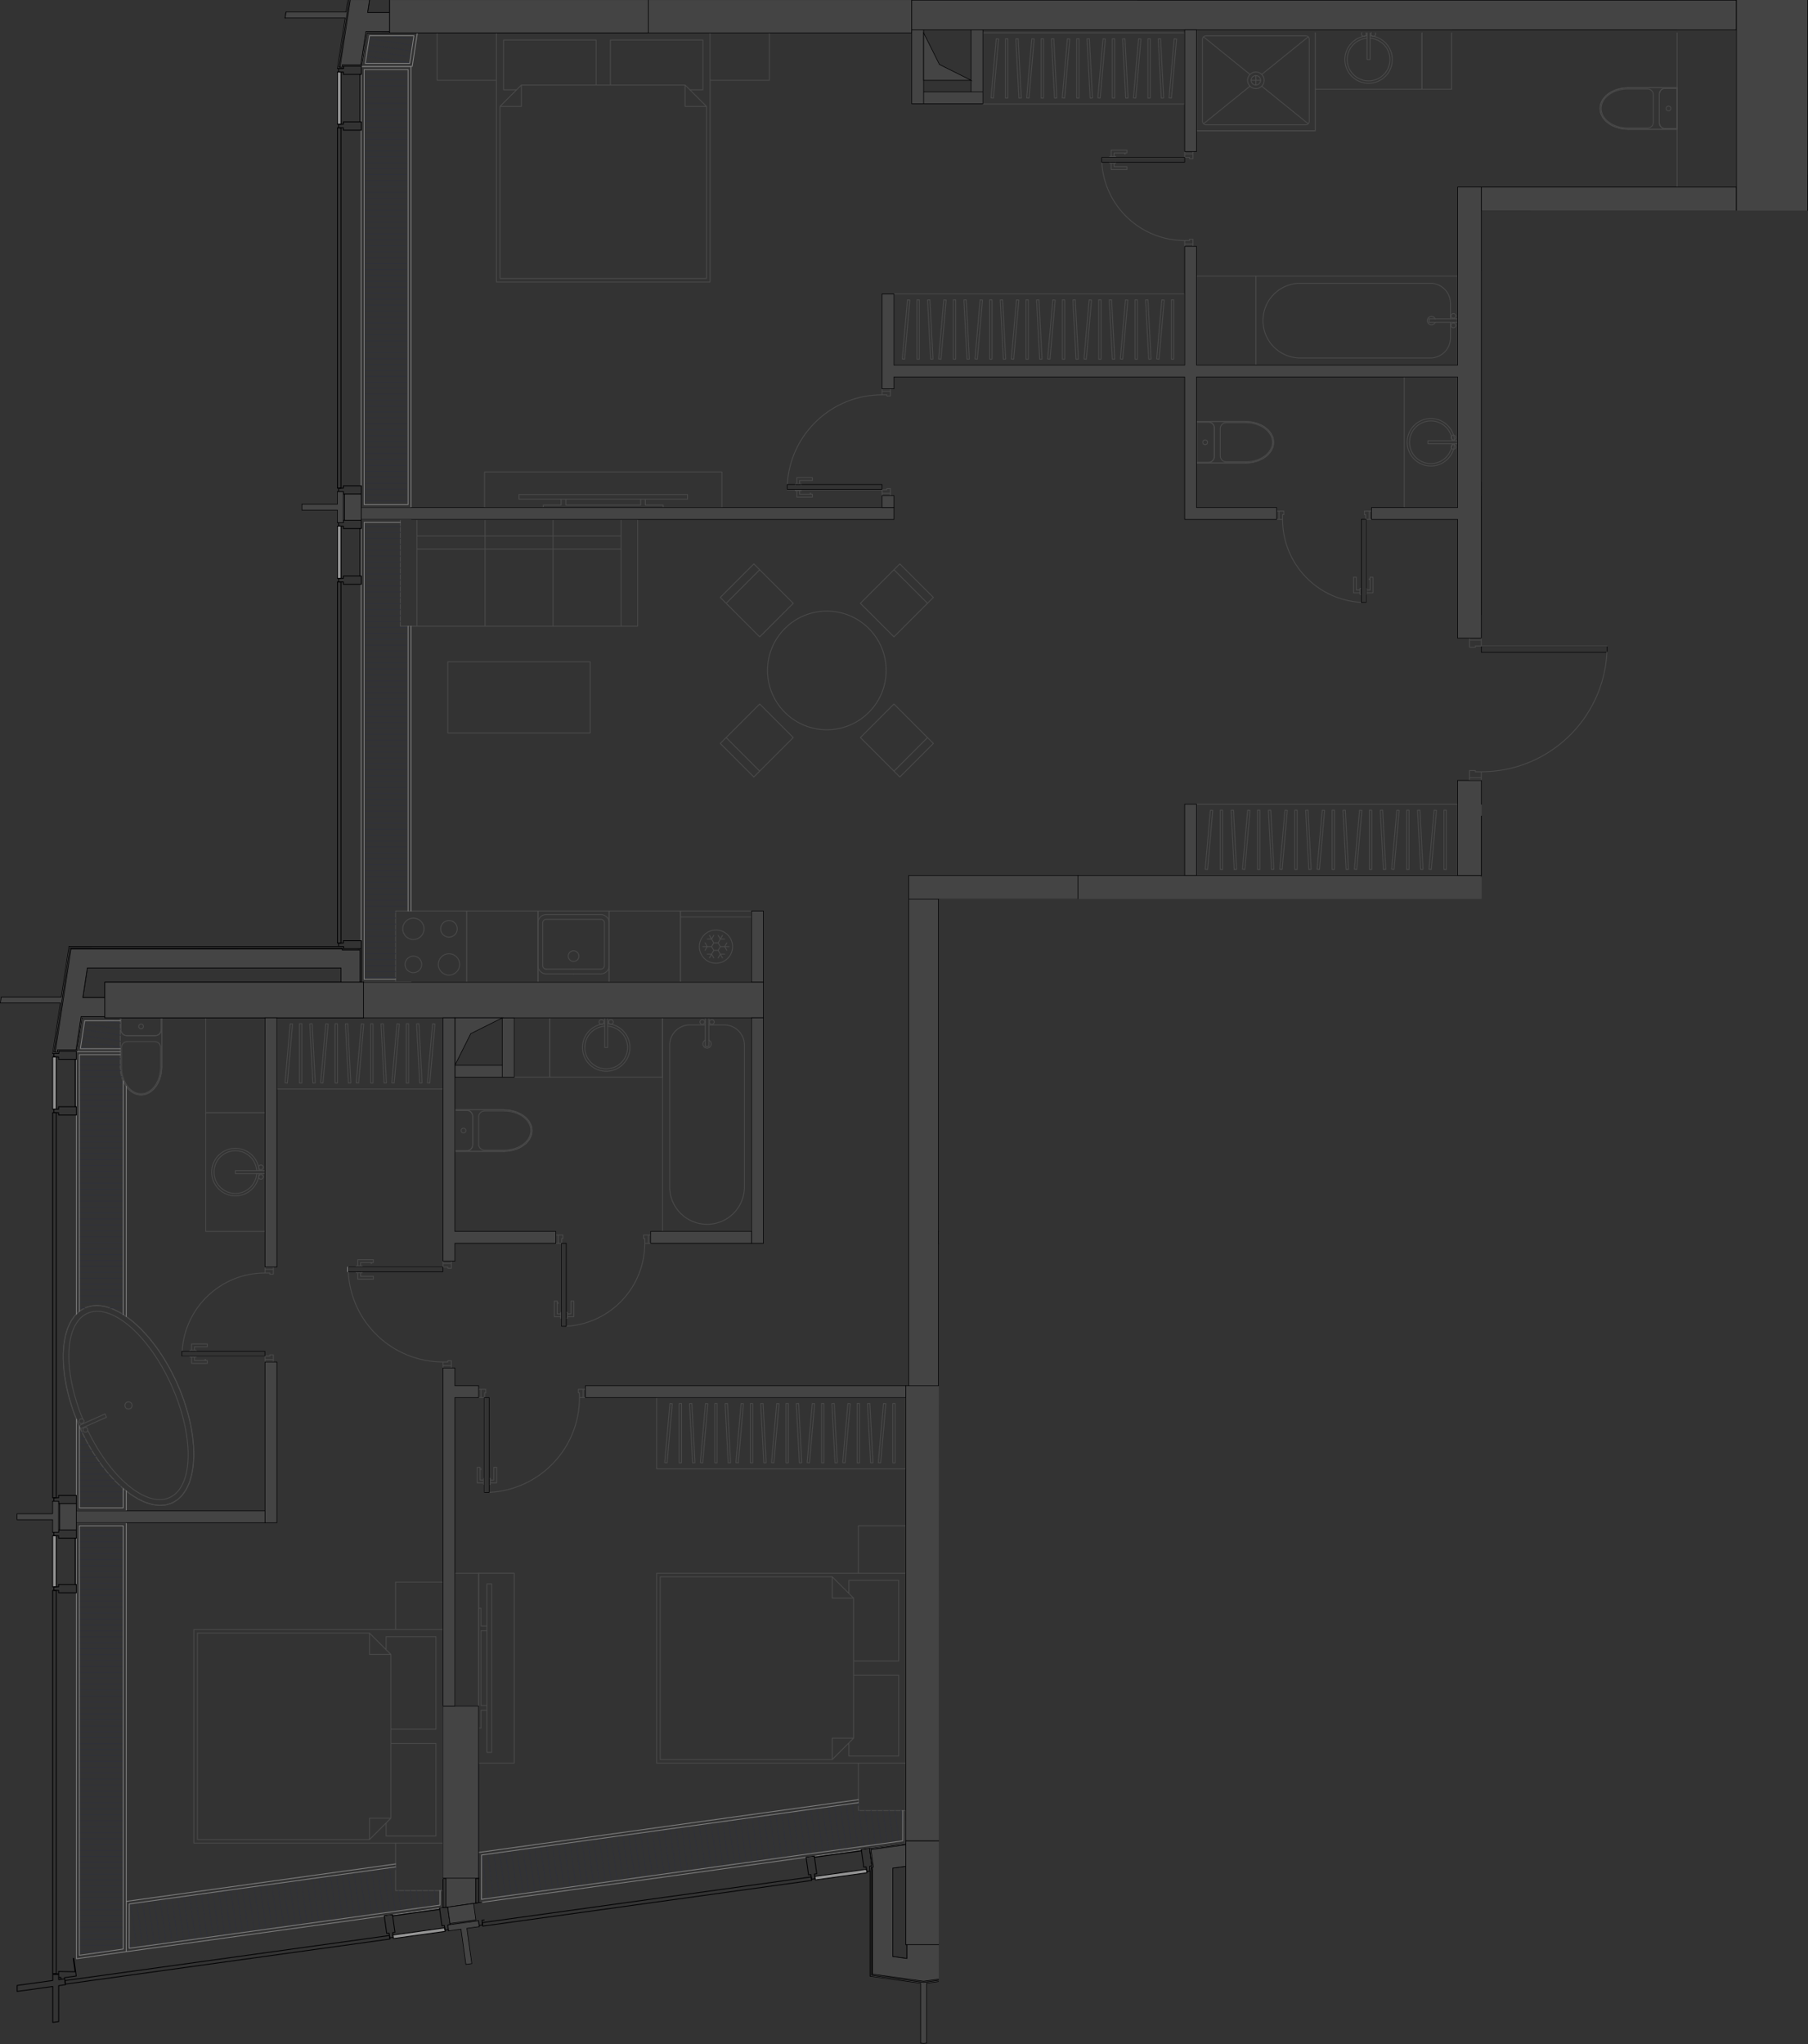 <svg version="1.1" xmlns="http://www.w3.org/2000/svg" xmlns:xlink="http://www.w3.org/1999/xlink" viewBox="0 362.943 309.498 349.859"><rect x="0" y="362.943" width="309.498" height="349.859" fill="#333333" stroke="none"/><path fill="none" d="m0 362.954 309.498-.011v36.054h-55.86v72.71h22.517v27.392h-22.517v17.71H160.72l-.021 195.993H0V362.954z"></path><path d="M148.862 679.279a.04.04 0 0 1-.006 0l-.523.073-7.204 1-1.73.24-.241.034-56.673 7.872h-.003l-.188.026-.336.047c-.01-.004-.012-.016-.023-.017-.01.001-.008.017-.017.022l-.004.001-.354.05-.102.014c-.008-.004-.008-.018-.018-.018-.012 0-.012.017-.023.023l-4.775.663-.262.037c-.009-.004-.008-.018-.018-.018-.01 0-.01.016-.02.02-.005.003-.01-.004-.015 0v.005l-.16.022-.303.042c-.01-.003-.01-.017-.023-.017-.01.002-.008.017-.017.023l-.584.08-8.048 1.119-1.408.195v.001L21.63 696.95c-.005 0-.006-.009-.01-.009l-.01.001-8.451 1.203V543.018c.007.004.005.018.014.019l.01.001a.07.07 0 0 0 .07-.06l.774-5.074.1-.656 6.478.002v-.001h41.64c.01 0 .01-.016.02-.022h.029v-.028c.005-.01.02-.01.02-.021v-6.094c0-.012-.015-.011-.02-.021v-.029h-.029c-.01-.005-.01-.021-.02-.021h-.327v-5.621c0-.003-.005-.003-.005-.005v-151.02c0-.003-.004-.003-.004-.005v-.008c.01.014.01.036.028.039a.07.07 0 0 0 .08-.06l.87-5.689h3.816c.005.002.004.01.01.01h44.28c.012 0 .012-.015.022-.02H297.21v26.306h-47.734v117.813h-94.403a.05.05 0 0 0-.05.05v165.22c-.005.01-.021.01-.021.02v.383l-6.14.853Z" fill="none"></path><clipPath id="a"><path fill="none" d="m0 362.954 309.498-.011v36.054h-55.86v72.71h22.517v27.392h-22.517v17.71H160.72l-.021 195.993H0V362.954z"></path></clipPath><g data-name="Layer 9" clip-path="url(#a)"><g data-name="Мебель" fill="none" stroke-linecap="round" stroke-linejoin="round"><path stroke="#494949" stroke-width=".15" d="M146.123 647.25h7.718m0 0v-13.813m0 0h-8.53m-.001 0v2.235m0 27.828h8.531m0 0v-13.813m0 0h-7.718m-.813 11.579v2.234m1.625 9.344h8.125m0 0v-8.125m0 0h-8.125m0 0v8.125m8.125-8.125v-32.5m0 0h-42.656m0 0v32.5m0 0h42.656m-8.125-32.5h8.125m0 0v-8.125m0 0h-8.125m0 0v8.125m-.812 28.234v-23.969m0 0-3.657-3.656m0 0h-29.453m0 0v31.281m0 .001h29.453m0 0 3.657-3.657m0-23.969-3.657-3.656m0 0v3.656m0 0h3.657m0 23.969h-3.657m0 0v3.656m0 .001 3.657-3.657m-80.031 14.511v2.235m0 0h8.53m.001 0v-15.844m0 0h-7.719m-.812-18.281v2.234m.812 13.609h7.719m0 0v-15.843m0 0h-8.531m1.625-9.344v8.125m0 0h8.125m0 0v-8.125m0 0h-8.125m8.125 8.125H33.186m0 0v36.562m0 0h42.656m0 0v-36.562m-8.125 36.562v8.125m0 0h8.125m0 0v-8.125m0 0h-8.125m-.813-32.297-3.656-3.656m0 0H33.795m0 0v35.344m0 0h29.453m0 0 3.656-3.656m0 0V646.12m0 28.032h-3.656m0 0v3.656m0 0 3.656-3.656m0-28.032-3.656-3.656m0 0v3.657m0-.001h3.656m35.141-268.62v-7.718m0 0H86.2m.001 0v8.531m0 0h2.234m31.891 0v-8.53m0-.001h-15.844m0 0v7.719m13.609.812h2.235m11.374-1.625v-8.125m0 0h-10.155m0 0v8.125m0 0H131.7m-10.155-8.125H84.982m0 0v42.656m0 .001h36.563m0 0v-42.657m-36.563 8.125v-8.125m0 0H74.826m0 0v8.125m0 0h10.156m32.297.812H89.248m0 0-3.656 3.657m0 0v29.453m0 0h35.343m0 0v-29.453m0 0-3.656-3.656m-28.031-.001-3.656 3.657m0 0h3.656m0 0v-3.656m28.031-.001v3.657m0 0h3.656m0 0-3.656-3.656M79.904 518.875H67.717m0 0v12.188m0 0h12.187m0 0v-12.188"></path><circle cx="70.763" cy="528.016" r="1.422" stroke="#494949" stroke-width=".15"></circle><circle cx="76.857" cy="528.016" r="1.828" stroke="#494949" stroke-width=".15"></circle><circle cx="70.763" cy="521.922" r="1.828" stroke="#494949" stroke-width=".15"></circle><circle cx="76.857" cy="521.922" r="1.422" stroke="#494949" stroke-width=".15"></circle><path stroke="#494949" stroke-width=".15" d="M116.466 531.063h12.188m0 0v-12.188m0 0h-12.188m0 0v12.188"></path><circle cx="122.56" cy="524.969" r="2.844" stroke="#494949" stroke-width=".15"></circle><path stroke="#494949" stroke-width=".15" d="m121.07 524.97-.372-.646m.372.646-.372.644m1.117-.644h-1.49m3.725 0 .372-.646m-.372.646.372.644m-1.117-.644h1.49m-1.49-1.29h.745m-.745 0-.372-.646m0 1.29.744-1.29m-1.862.646h-.744m.744 0 .373-.646m0 1.29-.745-1.29m.372 3.226h-.744m.744 0 .373.644m0-1.29-.745 1.29m.745-1.29h.745m-1.118-.644.373.644m0-1.29-.373.645m1.118-.645h-.745m1.117.646-.372-.646m0 1.29.372-.645m0 1.291h.745m-.745 0-.372.644m0-1.29.744 1.29m4.977-7.014h-12.188m0-1.015H104.28m-.001 0v12.188m0 0h12.187m0 0v-12.188m-44.624 29.457.406-.021m-.938-10.121.532 10.142m-.126-10.164-.405.022m.937 10.12-.532-10.142m-1.765 10.16h-.406m.406-10.156v10.156m-.406-10.156h.406m-.406 10.156v-10.156m4.025 10.155-.405-.036m1.29-10.081-.885 10.117m.48-10.153.405.035m-1.29 10.082.886-10.117m-6.575 10.153-.404-.036m1.29-10.081-.886 10.117m.481-10.153.405.035m-1.29 10.082.885-10.117m-2.209 10.158.406-.021m-.937-10.121.531 10.142m-.126-10.164-.405.022m.937 10.12-.532-10.142m-1.765 10.16h-.406m.406-10.156v10.156m-.406-10.156h.406m-.406 10.156v-10.156m-2.068 10.155-.405-.036m1.29-10.081-.885 10.117m.48-10.153.405.035m-1.29 10.082.885-10.117m-2.208 10.158.405-.021m-.937-10.121.532 10.142m-.126-10.164-.406.022m.937 10.12-.531-10.142m-1.765 10.16h-.407m.407-10.156v10.156m-.407-10.156h.407m-.407 10.156v-10.156m-2.068 10.155-.405-.036m1.29-10.081-.885 10.117m.481-10.153.404.035m-1.29 10.082.885-10.117m-2.209 10.158.407-.021m-.937-10.121.53 10.142m-.125-10.164-.406.022m.938 10.12-.532-10.142m-4.24 10.159-.404-.036m1.289-10.081-.885 10.117m.481-10.153.404.035m-1.29 10.082.886-10.117m1.994 10.154h-.406m.406-10.156v10.156m-.406-10.156h.406m-.406 10.156v-10.156m-3.86 11.172h28.438m0 0v-12.187m0 0H47.404m0 0v12.187m0 0h28.438m0-12.187v12.187m-28.438-12.187h28.438m-28.438 0v12.187m44.688-30.469H79.904m0 0v12.188m0 0h12.188m0 0v-12.188m8.937-42.655H76.654m0 0v12.187m0 0h24.375m0 0v-12.188m5.281-19.297v13.204m0-18.282v2.844m0 0v2.234m-34.937 0v-2.234m0 0v-2.844m0 18.282v-13.204m34.937 0H71.373m0 13.204h34.937m-34.937-18.282h34.937m-34.937 2.844h34.937m-34.937 15.438v-18.282m0 0h-2.844m.001 0v18.282m0 0h2.843m34.937-18.282v18.282m0 0h2.844m0 0v-18.282m0 0h-2.844m-11.646 2.844v2.234m0-2.234v-2.844m0 11.172v-6.094m0 2.032v11.172m-11.645-15.438v2.234m23.291-2.234v3.23m-34.937-3.23v3.23m11.646-3.23v-2.844m23.291 2.844v-2.844m-34.937 2.844v-2.844m11.646 11.172v-6.094m23.291 6.094v-11.172m-34.937 11.172v-11.172m11.646 7.11v11.172m23.291-11.172v11.172m-34.937-11.172v11.172m51.924 20.068 1.006-1.006m0 0 5.745-5.745m5.745 5.745-5.745 5.745m0 0-1.005 1.006m0 0-5.746-5.745m6.751 4.739-5.745-5.745m5.745 5.745-5.745-5.745m11.49 0-5.745-5.745m-1.005-23.986 1.005 1.005m0 0 5.745 5.745m-5.745 5.746-5.745-5.746m0 0-1.006-1.005m0 0 5.746-5.745m-4.74 6.75 5.745-5.745m-5.745 5.745 5.745-5.745m0 11.491 5.745-5.746m18.241 29.732-1.005-1.006m0 0-5.745-5.745m5.745-5.745 5.745 5.745m0 0 1.005 1.006m.001 0-5.746 5.745m4.74-6.751-5.745 5.745m5.745-5.745-5.745 5.745m0-11.49-5.745 5.745m12.496-23.986-1.006 1.005m0 0-5.745 5.746m-5.745-5.746 5.745-5.745m0 0 1.005-1.005m0 0 5.745 5.745m-6.75-4.74 5.745 5.745m-5.745-5.745 5.745 5.745m-11.49 0 5.745 5.746m-18.672 12.927c3.966 3.966 10.397 3.966 14.363 0s3.966-10.397 0-14.364m0 0c-3.966-3.966-10.397-3.966-14.363 0s-3.966 10.397 0 14.363M82.951 443.72v6.093m0 0h40.625m0 0v-6.094m0 .001H82.95m26.712 4.671v1.016m0 0H96.865m0 0v-1.016m0 0h-.813m0 0v1.016m0 0h-3.046m0 0v.406m0 0h20.515m0 0v-.406m0 0h-3.047m0 0v-1.016m0 0h-.812m-20.82-.812v.812m0 0h28.843m0 0v-.812m0 0H88.842m0 0v.812m0 0h28.843m0 0v-.812m0 0H88.842m.203-3.859H82.95m.001 6.093v-6.094m40.625.001h-6.094m6.094 6.093v-6.094m-40.625 6.094h40.625m-6.094-6.093H89.045M88.03 632.219h-6.095m0 0v32.5m0 0h6.094m.001 0v-32.5m-4.673 22.648h-1.015m0 0V642.07m0 0h1.015m0 0v-.812m0 0h-1.015m0 0v-3.047m0-.001h-.407m0 0v20.516m0 0h.407m0 0v-3.046m0 0h1.015m0 0v-.813m.813-20.82h-.813m0 0v28.843m0 0h.813m0 0v-28.843m0 0h-.813m0 0v28.843m0 0h.813m0 0v-28.843m3.86 4.265v-6.093m-6.095 0h6.094m.001 32.5v-6.094m-6.095 6.094h6.094m-6.094-32.5v32.5m6.095-6.094v-20.313m61-24.98.405-.021m-.937-10.121.531 10.142m-.126-10.164-.405.022m.937 10.12-.532-10.142m-5.967 10.164.405-.021m-.937-10.121.532 10.142m-.126-10.164-.406.022m.937 10.12-.531-10.142m10.422 10.16h-.406m.406-10.156v10.156m-.406-10.156h.406m-.406 10.156v-10.156m-5.688 10.156h-.406m.406-10.156v10.156m-.406-10.156h.406m-.406 10.156v-10.156m4.025 10.155-.404-.036m1.29-10.082-.886 10.118m.481-10.153.405.035m-1.29 10.082.885-10.117m-6.574 10.153-.405-.036m1.29-10.082-.885 10.118m.48-10.153.405.035m-1.29 10.082.885-10.117m-8.302 10.158.406-.021m-.938-10.121.532 10.142m-.126-10.164-.406.022m.938 10.12-.532-10.142m4.329 10.16h-.407m.407-10.156v10.156m-.407-10.156h.407m-.407 10.156v-10.156m-5.688 10.156h-.405m.405-10.156v10.156m-.405-10.156h.406m-.406 10.156v-10.156m4.025 10.155-.405-.036m1.29-10.082-.885 10.118m.48-10.153.405.035m-1.29 10.082.885-10.117m-6.574 10.153-.405-.036m1.29-10.082-.885 10.118m.481-10.153.404.035m-1.29 10.082.886-10.117m-2.209 10.158.406-.021m-.937-10.121.531 10.142m-.126-10.164-.405.022m.937 10.12-.532-10.142m-1.765 10.16h-.406m.406-10.156v10.156m-.407-10.156h.407m-.407 10.156v-10.156m-2.068 10.155-.404-.036m1.29-10.082-.886 10.118m.481-10.153.405.035m-1.29 10.082.885-10.117m-2.209 10.158.406-.021m-.937-10.121.531 10.142m-.125-10.164-.406.022m.937 10.12-.531-10.142m-1.766 10.16h-.406m.406-10.156v10.156m-.406-10.156h.406m-.406 10.156v-10.156m-2.068 10.155-.405-.036m1.29-10.082-.885 10.118m.481-10.153.404.035m-1.29 10.082.885-10.117m-2.209 10.158.406-.021m-.936-10.121.53 10.142m-.125-10.164-.406.022m.937 10.12-.531-10.142m-4.24 10.159-.405-.036m1.29-10.082-.885 10.118m.48-10.153.405.035m-1.29 10.082.885-10.117m1.995 10.154h-.407m.407-10.156v10.156m-.407-10.156h.407m-.407 10.156v-10.156m-3.859 11.172h42.656m0 0v-12.188m0 0h-42.656m0 0v12.188m0 0h42.656m0-12.188v12.188m-42.656-12.188h42.656m-42.656 0v12.188M243.192 511.77l.406-.022m-.938-10.121.532 10.143m-.126-10.164-.406.021m.938 10.121-.532-10.142m-6.258 10.164.406-.022m-.938-10.121.532 10.143m-.126-10.164-.406.021m.938 10.121-.532-10.142m10.906 10.16h-.406m.406-10.156v10.156m-.406-10.156h.406m-.406 10.156V501.61m-5.978 10.156h-.406m.406-10.156v10.156m-.406-10.156h.406m-.406 10.156V501.61m4.219 10.154-.405-.035m1.29-10.082-.885 10.117m.48-10.153.405.036m-1.29 10.082.885-10.118m-6.864 10.153-.405-.035m1.29-10.082-.885 10.117m.48-10.153.405.036m-1.29 10.082.885-10.118m-8.689 10.159.406-.022m-.937-10.121.531 10.143m-.126-10.164-.405.021m.937 10.121-.532-10.142m4.522 10.16h-.406m.406-10.156v10.156m-.406-10.156h.406m-.406 10.156V501.61m-5.978 10.156h-.406m.406-10.156v10.156m-.406-10.156h.406m-.406 10.156V501.61m4.219 10.154-.405-.035m1.29-10.082-.885 10.117m.481-10.153.404.036m-1.29 10.082.885-10.118m-6.864 10.153-.405-.035m1.29-10.082-.885 10.117m.48-10.153.405.036m-1.29 10.082.885-10.118m-2.305 10.159.406-.022m-.937-10.121.531 10.143m-.126-10.164-.405.021m.937 10.121-.532-10.142m-1.862 10.16h-.406m.406-10.156v10.156m-.406-10.156h.406m-.406 10.156V501.61m-2.165 10.154-.405-.035m1.29-10.082-.885 10.117m.481-10.153.404.036m-1.29 10.082.886-10.118m-2.306 10.159.406-.022m-.937-10.121.531 10.143m-.126-10.164-.405.021m.937 10.121-.532-10.142m-1.862 10.16h-.406m.406-10.156v10.156m-.406-10.156h.406m-.406 10.156V501.61m-2.165 10.154-.405-.035m1.29-10.082-.885 10.117m.481-10.153.404.036m-1.29 10.082.886-10.118m-2.306 10.159.406-.022m-.938-10.121.532 10.143m-.125-10.164-.406.021m.937 10.121-.531-10.142m-4.434 10.158-.404-.035m1.289-10.082-.885 10.117m.481-10.153.404.036m-1.289 10.082.885-10.118m2.091 10.155h-.407m.407-10.156v10.156m-.407-10.156h.407m-.407 10.156V501.61m-4.052 11.172h44.687m0 0v-12.188m0 0h-44.687m0 0v12.188m0 0h44.687m0-12.188v12.188m-44.687-12.188h44.687m-44.687 0v12.188m-6.031-133.043.405-.021m-.937-10.121.532 10.142m-.126-10.164-.406.022m.937 10.121-.531-10.143m1.854 10.159-.405-.036m1.29-10.082-.885 10.118m.48-10.154.405.036m-1.29 10.082.885-10.117m-8.302 10.158.406-.021m-.937-10.121.531 10.142m-.126-10.164-.406.022m.938 10.121-.532-10.143m4.329 10.16h-.407m.407-10.156v10.156m-.407-10.156h.407m-.407 10.156V369.58m-5.687 10.155h-.406m.406-10.156v10.156m-.406-10.156h.406m-.406 10.156V369.58m4.026 10.154-.406-.036m1.29-10.082-.885 10.118m.481-10.154.404.036m-1.29 10.082.886-10.117m-6.575 10.153-.404-.036m1.289-10.082-.885 10.118m.481-10.154.405.036m-1.291 10.082.886-10.117m-2.209 10.158.406-.021m-.937-10.121.531 10.142m-.126-10.164-.405.022m.937 10.121-.532-10.143m-1.765 10.16h-.406m.406-10.156v10.156m-.406-10.156h.406m-.406 10.156V369.58m-2.068 10.154-.405-.036m1.29-10.082-.885 10.118m.48-10.154.405.036m-1.29 10.082.885-10.117m-2.208 10.158.405-.021m-.937-10.121.532 10.142m-.126-10.164-.406.022m.938 10.121-.532-10.143m-1.765 10.16h-.407m.407-10.156v10.156m-.407-10.156h.407m-.407 10.156V369.58m-2.068 10.154-.405-.036m1.29-10.082-.885 10.118m.48-10.154.405.036m-1.29 10.082.885-10.117m-2.208 10.158.406-.021m-.938-10.121.532 10.142m-.126-10.164-.406.022m.938 10.121-.532-10.143m-4.24 10.159-.405-.036m1.291-10.082-.886 10.118m.481-10.154.404.036m-1.289 10.082.885-10.117m1.994 10.154h-.406m.406-10.156v10.156m-.406-10.156h.406m-.406 10.156V369.58m-3.86 11.17h34.531m0 0v-12.187m0 0h-34.53m-.001 0v12.188m0-.001h34.531m0-12.187v12.188m-34.531-12.188h34.531m-34.531 0v12.188m28.374 43.675.405-.021m-.937-10.121.532 10.142m-.127-10.163-.405.02m.937 10.122-.531-10.142m-6.095 10.163.406-.021m-.938-10.121.532 10.142m-.126-10.163-.406.02m.938 10.122-.532-10.142m-6.095 10.163.406-.021m-.937-10.121.531 10.142m-.125-10.163-.406.02m.936 10.122-.53-10.142m16.854 10.16h-.406m.406-10.157v10.157m-.406-10.157h.406m-.406 10.157v-10.157m-5.815 10.157h-.406m.406-10.157v10.157m-.406-10.157h.406m-.406 10.157v-10.157m-5.815 10.157h-.406m.406-10.157v10.157m-.406-10.157h.406m-.406 10.157v-10.157m10.331 10.154-.405-.035m1.29-10.082-.885 10.118m.48-10.153.405.035m-1.29 10.082.885-10.117m-6.701 10.152-.404-.035m1.289-10.082-.885 10.118m.481-10.153.404.035m-1.289 10.082.885-10.117m-6.701 10.152-.405-.035m1.289-10.082-.884 10.118m.48-10.153.405.035m-1.291 10.082.886-10.117m-8.471 10.158.405-.021m-.937-10.121.531 10.142m-.125-10.163-.406.02m.937 10.122-.531-10.142m4.413 10.16h-.406m.406-10.157v10.157m-.406-10.157h.406m-.406 10.157v-10.157m-5.815 10.157h-.406m.406-10.157v10.157m-.406-10.157h.406m-.406 10.157v-10.157m4.11 10.154-.405-.035m1.29-10.082-.885 10.118m.48-10.153.405.035m-1.29 10.082.885-10.117m-6.701 10.152-.404-.035m1.29-10.082-.886 10.118m.481-10.153.404.035m-1.289 10.082.885-10.117m-2.251 10.158.406-.021m-.938-10.121.532 10.142m-.126-10.163-.406.02m.938 10.122-.532-10.142m-1.808 10.16h-.406m.406-10.157v10.157m-.406-10.157h.406m-.406 10.157v-10.157m-2.11 10.154-.405-.035m1.29-10.082-.885 10.118m.48-10.153.405.035m-1.29 10.082.885-10.117m-2.251 10.158.406-.021m-.937-10.121.531 10.142m-.126-10.163-.405.02m.937 10.122-.532-10.142m-1.807 10.16h-.406m.406-10.157v10.157m-.406-10.157h.406m-.406 10.157v-10.157m-2.111 10.154-.405-.035m1.29-10.082-.885 10.118m.48-10.153.405.035m-1.29 10.082.885-10.117m-2.251 10.158.406-.021m-.938-10.121.532 10.142m-.125-10.163-.406.02m.937 10.122-.531-10.142m-4.325 10.157-.405-.035m1.29-10.082-.885 10.118m.481-10.153.404.035m-1.29 10.082.886-10.117m2.037 10.155h-.407m.407-10.157v10.157m-.407-10.157h.406m-.406 10.157v-10.157m-3.944 11.172h49.765m0 0v-12.187m0-.001H153.03m-.001 0v12.188m0 0h49.765m0-12.188v12.188m-49.765-12.188h49.765m-49.765 0v12.188m160.468 201.093h-6.094m0 0v36.563m0 0h6.094m-4.672-24.68v-.813m0 0h-1.015m0 0v-3.046m0 0h-.407m0 0v20.515m0 0h.407m0 0v-3.047m0 0h1.015m0 0v-.812m0-.001h-1.015m0 0v-12.796m0 0h1.015m.813-8.024h-.813m0 0v28.844m0 0h.813m0 0h-.813m0 0v-28.843m0-.001h.813m-2.235 32.704h6.094m-6.094-36.563h6.094m-6.094 36.563V626.53M172.33 581.78l-.022-.405m-10.121.938 10.142-.532m-10.163.126.021.405m10.121-.937-10.142.532m10.16-4.329v.407m-10.156-.407h10.156m-10.156.407v-.407m10.156.407h-10.157m10.155 2.068-.035.405m-10.083-1.29 10.118.885m-10.153-.481.035-.404m10.083 1.29-10.118-.886m10.159 8.303-.022-.406m-10.121.937 10.142-.531m-10.163.125.021.406m10.121-.937-10.142.532m10.16-4.329v.406m-10.156-.406h10.156m-10.156.406v-.406m10.156.406h-10.157m10.157 5.688v.406m-10.156-.406h10.156m-10.156.406v-.406m10.156.406h-10.157m10.155-4.025-.035.404m-10.083-1.29 10.118.886m-10.153-.481.035-.405m10.083 1.29-10.118-.885m10.153 6.574-.035.405m-10.083-1.29 10.118.885m-10.153-.48.035-.405m10.083 1.29-10.118-.885m10.159 2.208-.022-.405m-10.121.937 10.142-.532m-10.163.126.021.406m10.121-.937-10.142.531m10.16 1.766v.406m-10.156-.406h10.156m-10.156.406v-.407m10.156.407h-10.157m10.155 2.068-.035.405m-10.083-1.29 10.118.885m-10.153-.48.035-.405m10.083 1.29-10.118-.885m10.159 2.208-.022-.406m-10.121.938 10.142-.532m-10.163.126.021.406m10.121-.938-10.142.532m10.16 1.765v.406m-10.156-.406h10.156m-10.156.407v-.407m10.156.407h-10.157m10.155 2.068-.035.405m-10.083-1.29 10.118.885m-10.153-.481.035-.404m10.083 1.29-10.118-.886m10.159 2.209-.022-.406m-10.121.937 10.142-.531m-10.163.126.021.405m10.121-.937-10.142.532m10.158 4.239-.035.405m-10.083-1.29 10.118.885m-10.153-.48.035-.405m10.083 1.29-10.118-.885m10.155-1.994v.406m-10.156-.406h10.156m-10.156.406v-.406m10.156.406h-10.157m11.172 3.86V575.75m0 0h-12.187m0 0v36.563m0 0h12.187m0 0V575.75m-12.187 0h12.187m-12.187 36.563V575.75m0 36.563h12.187m-2.437 25.797v-2.235m0 0h-8.531m0 0v15.844m0 0h7.718m.813 18.281v-2.235m-.813-13.609h-7.718m0 0V670m0 0h8.53m-1.624 11.375v-10.156m0 0h-8.125m0 0v10.156m0 0h8.125m-8.125-10.156h42.656m0 0v-36.563m0 0h-42.656m0 0v36.563m8.125-36.563V624.5m0 0h-8.125m0 0v10.156m0 0h8.125m.812 32.297 3.657 3.656m0 .001H203.2m0 0v-35.344m0 0h-29.452m0 0-3.657 3.656m0 0v28.03m0-28.03h3.657m0 0v-3.656m0 0-3.657 3.656m0 28.031 3.657 3.656m0 .001v-3.657m0 0h-3.657m54.031-32.091v36.151m0 0h6.094m0 0v-36.151m0 0h-6.094m4.672 24.474v.812m0 0h1.016m0 0v3.047m0 0h.406m0 0V642.68m0 0h-.406m0 0v3.046m0 0h-1.016m0 0v.813m0 0h1.016m0 0v12.797m0 0h-1.016m-.812-20.82v28.843m0 .001h.812m0 0v-28.844m0 0h-.812m0 0h.812m0 0v28.843m0 .001h-.812m0 0v-28.844m-3.86 2.44v-6.094m6.094 0h-6.094m0 36.151v-6.094m6.094 6.094h-6.094m6.094-36.151v36.151m-6.094-6.093v-23.964m-48.812-39.819-.405.021m.937 10.122-.531-10.143m.126 10.163.405-.02m-.937-10.122.532 10.143m5.971-10.164-.405.021m.937 10.122-.532-10.143m.126 10.163.406-.02m-.937-10.122.531 10.143m-4.331-10.161h.406m-.406 10.157V601.14m.407 10.157h-.407m.407-10.157v10.157m5.69-10.157h.407m-.407 10.157V601.14m.407 10.157h-.407m.407-10.157v10.157m-4.028-10.155.405.036m-1.29 10.082.885-10.118m-.481 10.153-.404-.035m1.29-10.082-.886 10.117m6.578-10.153.405.036m-1.29 10.082.885-10.118m-.48 10.153-.405-.035m1.29-10.082-.885 10.117m2.21-10.158-.406.021m.937 10.122-.531-10.143m.125 10.163.406-.02m-.937-10.122.531 10.143m1.767-10.161h.406m-.406 10.157V601.14m.406 10.157h-.406m.406-10.157v10.157m2.07-10.155.404.036m-1.289 10.082.885-10.118m-.481 10.153-.404-.035m1.289-10.082-.885 10.117m2.21-10.158-.406.021m.938 10.122-.532-10.143m.126 10.163.406-.02m-.938-10.122.532 10.143m1.766-10.161h.407m-.407 10.157V601.14m.407 10.157h-.407m.407-10.157v10.157m2.069-10.155.405.036m-1.29 10.082.885-10.118m-.481 10.153-.404-.035m1.29-10.082-.885 10.117m2.209-10.158-.405.021m.937 10.122-.532-10.143m.126 10.163.406-.02m-.937-10.122.531 10.143m4.243-10.159.404.036m-1.29 10.082.886-10.118m-.481 10.153-.405-.035m1.29-10.082-.885 10.117m-1.995-10.155h.406m-.406 10.157V601.14m.406 10.157h-.406m.406-10.157v10.157m3.861-11.172h-32.519m0 0v12.188m0 0h32.52m-.001 0v-12.188m0 0h-32.519m0 12.188v-12.188m32.519 12.188h-32.519m32.519 0v-12.188m52.794-81.25v12.188m0 0h28.437m-.001 0v-12.188m0 0h-28.436m12.186 24.375h-12.186m0 0v18.281m0 0h12.187m-.001 0v-18.28m30.47 15.234h-12.188m0 0v15.234m0 0h12.188m0 0v-15.234m0-12.188h-12.188m0 0v12.188m0 0h12.188m0 0v-12.188"></path><circle cx="292.169" cy="555.438" r="1.422" stroke="#494949" stroke-width=".15"></circle><circle cx="298.263" cy="555.438" r="1.828" stroke="#494949" stroke-width=".15"></circle><circle cx="292.169" cy="549.344" r="1.828" stroke="#494949" stroke-width=".15"></circle><circle cx="298.263" cy="549.344" r="1.422" stroke="#494949" stroke-width=".15"></circle><path stroke="#494949" stroke-width=".15" d="M258.654 561.531v12.188m0 0h12.187m-.001 0V561.53m0 .001h-12.186"></path><circle cx="264.747" cy="567.625" r="2.844" stroke="#494949" stroke-width=".15"></circle><path stroke="#494949" stroke-width=".15" d="m264.747 566.136.645-.373m-.645.373-.645-.373m.645 1.117v-1.49m0 3.725.645.372m-.645-.372-.645.372m.645-1.117v1.49m1.29-1.49v.745m0-.745.645-.372m-1.29 0 1.29.744m-.645-1.862v-.744m0 .744.645.373m-1.29 0 1.29-.745m-3.225.372v-.744m0 .744-.645.373m1.29 0-1.29-.745m1.29.745v.745m.645-1.118-.645.373m1.29 0-.645-.373m.645 1.118v-.745m-.645 1.117.645-.372m-1.29 0 .645.372m-1.29 0v.745m0-.745-.645-.372m1.29 0-1.29.744m7.013 4.977V561.53m31.485-30.467h-12.188m0 0v15.234m0 0h12.188m0 0v-15.234m-6.094 129.387h6.094m0 0v-30.468m0 0h-6.094m0 0v30.469m4.672-21.633h1.015m0 0v12.797m0 0h-1.015m0 0v.812m0 0h1.015m0 0v3.047m0 0h.407m0 0v-20.516m0 0h-.407m0 0v3.047m0 0h-1.015m0 0v.813m-.813 20.82h.813m0 0v-28.844m0 0h-.813m0 0v28.844m0 0h.813m0 0v-28.844m0 0h-.813m0 0v28.844m-3.859-5.281v6.094m6.094-.001h-6.094m0-30.468v6.094m6.094-6.094h-6.094m6.094 30.468v-30.468m-6.094 6.094v18.28m-54.031-4.262h-7.719m0 0v13.812m0 0h8.531m0 0v-2.234m0-27.828h-8.53m-.001 0v13.812m0 0h7.719m.812-11.578v-2.234m-1.625-9.344h-8.125m0 0v8.125m0 0h8.125m0 0V624.5m-8.125 8.125v32.5m0 0h42.656m0 0v-32.5m0 0h-42.656m8.125 32.5h-8.125m0 0v8.125m0 0h8.125m0 0v-8.125m.813-28.235v23.97m0 0 3.656 3.655m0 0h29.453m0 0v-31.28m0-.001h-29.453m0 0-3.656 3.657m0 23.969 3.656 3.655m0 0v-3.656m0 .001h-3.656m0-23.97h3.656m0 0v-3.656m0 0-3.656 3.657m33.781-23.559.406-.021m-.937-10.121.531 10.142m-.126-10.164-.405.022m.937 10.12-.531-10.142m-5.968 10.164.405-.021m-.937-10.121.532 10.142m-.126-10.164-.406.022m.937 10.12-.531-10.142m-5.968 10.164.406-.021m-.938-10.121.532 10.142m-.126-10.164-.406.022m.938 10.12-.532-10.142m10.422 10.16h-.406m.406-10.156v10.156m-.405-10.156h.405m-.405 10.156v-10.156m-5.688 10.156h-.407m.407-10.156v10.156m-.407-10.156h.407m-.407 10.156v-10.156m4.025 10.155-.404-.036m1.29-10.082-.885 10.118m.48-10.153.405.035m-1.29 10.082.885-10.117m-6.574 10.153-.405-.036m1.29-10.082-.885 10.118m.48-10.153.405.035m-1.29 10.082.885-10.117m-8.302 10.158.406-.021m-.937-10.121.531 10.142m-.125-10.164-.406.022m.936 10.12-.53-10.142m4.328 10.16h-.406m.406-10.156v10.156m-.406-10.156h.406m-.406 10.156v-10.156m-5.688 10.156h-.406m.406-10.156v10.156m-.406-10.156h.406m-.406 10.156v-10.156m4.025 10.155-.404-.036m1.289-10.082-.885 10.118m.481-10.153.404.035m-1.289 10.082.885-10.117m-6.574 10.153-.405-.036m1.29-10.082-.885 10.118m.48-10.153.405.035m-1.29 10.082.885-10.117m-2.209 10.158.406-.021m-.937-10.121.531 10.142m-.125-10.164-.406.022m.937 10.12-.531-10.142m-1.766 10.16h-.406m.406-10.156v10.156m-.406-10.156h.406m-.406 10.156v-10.156m-2.068 10.155-.405-.036m1.29-10.082-.885 10.118m.48-10.153.405.035m-1.29 10.082.885-10.117m-2.208 10.158.405-.021m-.937-10.121.532 10.142m-.126-10.164-.406.022m.937 10.12-.531-10.142m-1.765 10.16h-.407m.407-10.156v10.156m-.407-10.156h.407m-.407 10.156v-10.156m-2.068 10.155-.405-.036m1.29-10.082-.885 10.118m.481-10.153.404.035m-1.29 10.082.886-10.117m-2.209 10.158.406-.021m-.938-10.121.532 10.142m-.126-10.164-.406.022m.938 10.12-.532-10.142m-4.24 10.159-.404-.036m1.29-10.082-.886 10.118m.481-10.153.405.035m-1.29 10.082.885-10.117m1.994 10.154h-.406m.406-10.156v10.156m-.406-10.156h.406m-.406 10.156v-10.156m-3.86 11.172h44.688m0 0v-12.188m0 0h-44.688m0 0v12.188m0 0h44.688m0-12.188v12.188m-44.688-12.188h44.688m-44.688 0v12.188m69.063-83.281v-6.094m-4.063-6.094h-10.156m-.001 0v12.188m0 0h14.22"></path><path stroke="#494949" stroke-width=".15" d="M95.138 574.328v1.422m0 0h1.016m0 0v-.812m0 0h.203m0 0v-.61m0 0h-1.219m16.25 0h-1.218m0 0v.61m0 0h.203m0 0v.812m0 0h1.015m0 0v-1.422m-15.843 0v1.422m0 0h.609m0 0v-.812m0 0h.203m0 0v-.61m0 0h-.812m15.437 1.422v-1.422m0 0h-.812m0 0v.61m0 0h.203m0 0v.812m0 0h.61m-14.829 14.219V575.75m.819 14.195c7.522-.434 13.4-6.66 13.4-14.195m-12.635 12.086h-.609m.609-2.194v2.194m.488-2.194h-.488m.488 2.682v-2.682m-1.097 2.682h1.097m-1.097-.752h-.162m.162 1.016v-1.016m-.162 1.016h.162m-1.747-.752h.61m-.61-2.194v2.194m-.487-2.194h.487m-.487 2.682v-2.682m1.097 2.682h-1.097m1.097-.752h.162m-.162 1.016v-1.016m.162 1.016h-.162m-.447-2.682v.15m-13.61 14.678v1.422m0 0h1.016m0 0v-.812m0 0h.203m0 0v-.61m0 0h-1.219m18.282 0h-1.22m.001 0v.61m0 0h.203m-.001 0v.812m0 0h1.017m0 0v-1.422m-17.875 0v1.422m0 0h.609m0 0v-.812m0 0h.203m0 0v-.61m0 0h-.812m17.468 1.422v-1.422m0 0h-.812m0 0v.61m0 0h.203m-.001 0v.812m0 0h.61m-16.859 16.25v-16.25m.817 16.23c8.646-.436 15.433-7.573 15.433-16.23m-14.666 14.117h-.609m.609-2.193v2.193m.488-2.193h-.488m.488 2.68v-2.68m-1.097 2.68h1.097m-1.097-.75h-.163m.163 1.015v-1.016m-.163 1.016h.163m-1.746-.752h.608m-.608-2.193v2.193m-.488-2.193h.487m-.487 2.68v-2.68m1.096 2.68h-1.096m1.096-.75h.163m-.163 1.015v-1.016m.163 1.016h-.163m-.446-2.681v.149m70.078-167.93v1.219m-.61-1.219h.61m-.61.203v-.203m-.812.203h.812m-.812 1.016v-1.016m1.422 1.016h-1.422m0-18.282h1.421m-1.421 1.016v-1.015m.812 1.015h-.812m.812.204v-.204m.61.204h-.61m.61-1.22v1.22m0 15.843v.813m-.61-.813h.61m-.61.203v-.203m-.812.203h.812m-.812.61v-.61m1.422.61h-1.422m0-16.86v-.61m.812.61h-.812m.812.204v-.204m.61.204h-.61m.61-.813v.812m-1.422-.812h1.421m-17.671 16.859h16.25m0-16.25c-8.657 0-15.794 6.787-16.23 15.433m2.112-.767v.61m2.194-.61h-2.194m2.194-.488v.488m-2.681-.488h2.681m-2.681 1.097v-1.097m.752 1.097v.163m-1.016-.163h1.016m-1.016.163v-.163m.751 1.747v-.61m2.194.61h-2.194m2.194.488v-.488m-2.681.488h2.681m-2.681-1.097v1.097m.752-1.097v-.163m-1.016.163h1.016m-1.016-.163v.163m2.681.447h-.15m65.556-58.5h-1.422m0 0v1.015m0 0h.813m0 0v.204m0 0h.61m-.001 0v-1.22m0 16.251v-1.219m0 0h-.61m.001 0v.203m0 0h-.813m0 0v1.016m0 0h1.422m0-15.844h-1.422m0 0v.61m0-.001h.813m0 0v.204m0 0h.61m-.001 0v-.813m-1.422 15.438h1.422m0 0v-.813m0 0h-.61m.001 0v.203m0 0h-.813m0 0v.61m-14.218-14.829h14.218m-14.194.819c.433 7.522 6.66 13.4 14.194 13.4m-12.086-12.634v-.61m2.194.61h-2.194m2.194.487v-.487m-2.682.487h2.682m-2.682-1.097v1.097m.752-1.097v-.162m-1.015.162h1.015m-1.015-.162v.162m.751-1.746v.609m2.194-.609h-2.194m2.194-.488v.488m-2.682-.488h2.682m-2.682 1.097v-1.097m.752 1.097v.162m-1.015-.162h1.015m-1.015.162v-.162m2.681-.447h-.15m41.08 61.14h1.218m-1.218.61v-.61m.202.61h-.202m.202.812v-.812m1.016.812h-1.015m1.015-1.422v1.422m-16.25 0v-1.422m1.016 1.422h-1.016m1.016-.812v.812m.203-.812h-.203m.203-.61v.61m-1.219-.61h1.22m13.812 0h.812m-.812.61v-.61m.202.61h-.202m.202.812v-.812m.61.812h-.61m.61-1.422v1.422m-14.828 0h-.61m.61-.812v.812m.203-.812h-.203m.203-.61v.61m-.812-.61h.812m-.812 1.422v-1.422m14.827 15.641v-14.219m-14.218 0c0 7.535 5.878 13.761 13.4 14.195m-.766-2.109h.61m-.61-2.194v2.194m-.487-2.194h.487m-.487 2.682v-2.682m1.097 2.682h-1.097m1.097-.752h.162m-.162 1.016v-1.016m.162 1.016h-.162m1.747-.752h-.61m.61-2.194v2.194m.487-2.194h-.487m.487 2.682v-2.682m-1.097 2.682h1.097m-1.097-.752h-.162m.162 1.016v-1.016m-.163 1.016h.163m.447-2.682v.15M46.795 594.844v1.219m-.61-1.219h.61m-.61.203v-.203m-.812.203h.812m-.812 1.016v-1.016m1.422 1.016h-1.422m0-16.25h1.422m-1.422 1.015v-1.015m.812 1.015h-.812m.812.203v-.203m.61.203h-.61m.61-1.218v1.218m0 13.813v.812m-.61-.812h.61m-.61.203v-.203m-.812.203h.812m-.812.609v-.61m1.422.61h-1.422m0-14.828v-.61m.812.61h-.812m.812.203v-.203m.61.203h-.61m.61-.812v.812m-1.422-.812h1.422m-15.641 14.828h14.219m0-14.219c-7.535 0-13.761 5.878-14.195 13.4m2.109-.765v.609m2.193-.609h-2.193m2.193-.488v.488m-2.68-.488h2.68m-2.68 1.097v-1.097m.751 1.097v.162m-1.015-.162h1.015m-1.015.162v-.162m.751 1.747v-.61m2.193.61h-2.193m2.193.487v-.487m-2.68.487h2.68m-2.68-1.096v1.096m.751-1.096v-.163m-1.015.163h1.015m-1.015-.163v.162m2.681.447h-.15m42.196-16.859h-1.421m0 0v1.016m0 0h.812m0 0v.203m0 0h.61m-.001 0v-1.219m0 18.281v-1.219m0 .001h-.609m0 0v.203m0 0h-.812m0 0v1.015m0 0h1.421m0-17.875h-1.421m0 0v.61m0 0h.812m0 0v.203m0 0h.61m-.001 0v-.813m-1.421 17.469h1.421m0 0v-.813m0 .001h-.609m0 0v.203m0 0h-.812m0 0v.609m-16.25-16.859h16.25m-16.23.817c.436 8.646 7.573 15.433 16.23 15.433m-14.118-14.666v-.61m2.194.61h-2.194m2.194.488v-.488m-2.681.488h2.681m-2.681-1.097v1.097m.752-1.097v-.163m-1.016.163h1.016m-1.016-.163v.163m.751-1.748v.61m2.194-.61h-2.194m2.194-.487v.488m-2.681-.488h2.681m-2.681 1.097v-1.097m.752 1.097v.163m-1.016-.163h1.016m-1.016.163v-.163m2.681-.447h-.15m113.392-4.875v1.422m0 0h1.016m0 0v-.812m0 0h.203m0 0v-.61m0 0h-1.22m16.251 0h-1.219m0 0v.61m0 0h.203m0 0v.812m0 0h1.016m0 0v-1.422m-15.844 0v1.422m0 0h.61m0 0v-.812m0 0h.203m0 0v-.61m0 0h-.813m15.438 1.422v-1.422m0 0h-.813m0 0v.61m0 0h.203m0 0v.812m0 0h.61m-14.828 14.219V575.75m.818 14.195c7.523-.434 13.4-6.66 13.4-14.195m-12.634 12.086h-.61m.61-2.194v2.194m.487-2.194h-.487m.487 2.682v-2.682m-1.096 2.682h1.096m-1.096-.752h-.163m.163 1.016v-1.016m-.163 1.016h.163m-1.747-.752h.61m-.61-2.194v2.194m-.488-2.194h.488m-.488 2.682v-2.682m1.098 2.682h-1.098m1.098-.752h.162m-.162 1.016v-1.016m.162 1.016h-.163m-.447-2.682v.15m119.742 14.678h1.219m-1.219.61v-.61m.203.61h-.203m.203.812v-.812m1.016.812h-1.016m1.016-1.422v1.422m-18.281 0v-1.422m1.015 1.422h-1.015m1.015-.812v.812m.203-.812h-.203m.203-.61v.61m-1.218-.61h1.218m15.844 0h.812m-.812.61v-.61m.203.61h-.203m.203.812v-.812m.609.812h-.609m.609-1.422v1.422m-16.859 0h-.61m.61-.812v.812m.203-.812h-.203m.203-.61v.61m-.812-.61h.812m-.812 1.422v-1.422m16.859 17.672v-16.25m-16.25 0c0 8.657 6.787 15.794 15.433 16.23m-.767-2.113h.61m-.61-2.193v2.193m-.488-2.193h.488m-.488 2.68v-2.68m1.097 2.68h-1.097m1.097-.75h.163m-.163 1.015v-1.016m.163 1.016h-.163m1.747-.752h-.61m.61-2.193v2.193m.487-2.193h-.487m.487 2.68v-2.68m-1.096 2.68h1.096m-1.096-.75h-.163m.163 1.015v-1.016m-.163 1.016h.163m.446-2.681v.149m-66.218-18.633v1.218m-.609-1.218h.609m-.609.203v-.204m-.813.204h.813m-.813 1.015v-1.015m1.422 1.015h-1.422m0-18.281h1.422m-1.422 1.016v-1.016m.813 1.016h-.813m.813.203v-.203m.609.203h-.61m.61-1.219v1.219m0 15.844v.812m-.609-.812h.609m-.609.203v-.204m-.813.204h.813m-.813.609v-.61m1.422.61h-1.422m0-16.859v-.61m.813.61h-.813m.813.203v-.203m.609.203h-.61m.61-.813v.813m-1.422-.813h1.422m-17.672 16.86h16.25m0-16.25c-8.657 0-15.794 6.786-16.23 15.432m2.113-.767v.61m2.194-.61h-2.194m2.194-.488v.488m-2.682-.488h2.682m-2.682 1.098v-1.097m.752 1.097v.162m-1.016-.162h1.016m-1.016.162v-.162m.752 1.746v-.609m2.194.609h-2.194m2.194.488v-.488m-2.682.488h2.682m-2.682-1.097v1.097m.752-1.097v-.162m-1.016.162h1.016m-1.016-.162v.162m2.682.447h-.15m34.681-21.532v-1.421m0 0h-1.016m0 0v.812m0 0h-.203m0 0v.61m0-.001h1.219m-16.25 0h1.219m0 0v-.609m0 0h-.204m0 0v-.812m0 0h-1.015m0 0v1.422m15.844-.001v-1.421m0 0h-.61m0 0v.812m0 0h-.203m0 0v.61m0-.001h.813m-15.438-1.421v1.422m0-.001h.813m0 0v-.609m0 0h-.204m0 0v-.812m0 0h-.609m14.828-14.219v14.219m-.819-14.195c-7.522.434-13.4 6.66-13.4 14.195m12.635-12.086h.61m-.61 2.194v-2.194m-.488 2.194h.488m-.488-2.681v2.68m1.098-2.68h-1.098m1.098.751h.162m-.162-1.016v1.016m.162-1.016h-.163m1.747.752h-.61m.61 2.194v-2.194m.488 2.194h-.488m.488-2.681v2.68m-1.097-2.68h1.097m-1.097.751h-.163m.163-1.016v1.016m-.163-1.016h.163m.447 2.682v-.15" data-name="Двери"></path><g data-name="Сантехнические приборы" stroke="#494949" stroke-width=".15"><path d="M26.584 540.203c.56 0 1.016-.454 1.016-1.015m0 0v-2.031m0 0h-6.907m0 0v2.03m0 .001c0 .56.455 1.015 1.016 1.015m0 0h4.875m-5.992 5.332.089 1.074.263 1.02.423.914.563.764.674.575.751.357.791.12.791-.12.752-.357.674-.575.563-.764.423-.914.263-1.02.09-1.074m-.001 0v-8.378m0 0h-7.11m.001 0v8.378"></path><path d="M26.584 540.203c.56 0 1.016-.454 1.016-1.015m-5.891 1.015h4.875m-5.891-1.015c0 .56.455 1.015 1.016 1.015m-1.016-3.046H27.6"></path><circle cx="24.146" cy="538.629" r=".406"></circle><path d="M27.6 539.188v-2.031m-6.907 2.031v-2.031m-.101 8.378c0 2.665 1.591 4.825 3.554 4.825s3.555-2.16 3.555-4.825"></path><path d="M20.795 545.535c0 2.553 1.5 4.621 3.351 4.621s3.352-2.068 3.352-4.62m-3.352-4.317h2.336m1.016 1.016c0-.561-.455-1.016-1.016-1.016m-5.89-4.062v8.378m7.109-8.378v8.378m-7.109-8.378h7.11m-5.892 4.062c-.56 0-1.015.455-1.015 1.016m0 3.3v-3.3m6.703 0v3.3m-5.688-4.316h2.336m67.946-10.156h12.187m0 0v-12.188m0 0H92.092m0 0v12.188m12.187 0v-12.188m0 0H92.092m0 12.188v-12.188m12.187 12.188H92.092m6.093-1.423h-4.672m4.672-.812h-4.672"></path><circle cx="98.185" cy="526.594" r=".914"></circle><path d="M102.857 528.828a.61.61 0 0 0 .61-.609m0-7.312v7.312m0-7.312a.61.61 0 0 0-.61-.61m-9.344 0h9.344m-9.344 0a.61.61 0 0 0-.609.61m0 7.313v-7.313m0 7.313c0 .336.273.608.61.608m9.343 0h-4.672m-4.672-9.343c-.785 0-1.421.636-1.421 1.422m12.187 0c0-.786-.637-1.422-1.422-1.422m-10.765 8.735c0 .784.636 1.42 1.421 1.42m9.344 0c.785 0 1.422-.636 1.422-1.42m-12.187 0v-7.313m1.421-1.422h9.344m1.422 1.422v7.312m-1.422 1.421h-4.672M80.92 554.016c0-.561-.455-1.016-1.016-1.016m0 0h-2.031m0 0v6.906m0 0h2.031m0 0c.561 0 1.016-.454 1.016-1.015m0-.001v-4.874m5.332 5.992 1.073-.09 1.02-.262.915-.424.763-.562.575-.674.357-.752.12-.79-.12-.792-.357-.751-.575-.674-.763-.563-.915-.423-1.02-.263-1.073-.09m0 .001h-8.38m.001 0v7.109m0 0h8.379"></path><path d="M80.92 554.016c0-.561-.455-1.016-1.016-1.016m1.016 5.89v-4.874m-1.016 5.89c.561 0 1.016-.454 1.016-1.015m-3.047 1.015V553"></path><circle cx="79.346" cy="556.453" r=".406"></circle><path d="M79.904 553h-2.031m2.031 6.906h-2.031m8.379.102c2.664 0 4.824-1.591 4.824-3.555s-2.16-3.554-4.824-3.554"></path><path d="M86.252 559.805c2.552 0 4.62-1.5 4.62-3.352s-2.068-3.351-4.62-3.351m-4.317 3.351v-2.336m1.016-1.015c-.56 0-1.016.455-1.016 1.015m-4.062 5.891h8.379m-8.379-7.109h8.379m-8.379 7.109v-7.11m4.062 5.892c0 .56.455 1.015 1.016 1.015m3.301 0H82.95m.001-6.703h3.3m-4.316 5.688v-2.337m21.582-17.866a3.656 3.656 0 1 0 .508 0"></path><path d="M103.517 538.18a4.063 4.063 0 1 0 .508 0"></path><circle cx="102.959" cy="537.867" r=".406"></circle><path d="M104.025 537.157v5.078m0 0h-.508m0 0v-5.078m0 0h.508"></path><circle cx="104.584" cy="537.867" r=".406"></circle><path d="M113.42 537.157v10.156m-19.297 0v-10.156m19.297 10.156H94.123m0-10.156h19.297m-19.297 0v10.156m19.297-10.156H94.123m19.297 10.156v-10.156m-19.297 10.156h19.297"></path><circle cx="120.224" cy="537.867" r=".406"></circle><path d="M121.341 537.157v4.875m0 0h-.609m0 0v-4.875m0 0h.61"></path><circle cx="121.849" cy="537.867" r=".406"></circle><path d="M128.654 537.157H113.42m0 0v36.562m0 0h15.234m0 0v-36.562m-7.313 1.218h2.641m-3.25 2.608a.71.71 0 1 0 .61 0m6.093.845a3.453 3.453 0 0 0-3.453-3.453m-9.344 27.727a6.398 6.398 0 1 0 12.797 0m-14.015-28.945v36.562m0 0h15.234m0-36.562v36.562m-15.234-36.562h15.234m-10.563 1.218a3.453 3.453 0 0 0-3.453 3.453m0 24.274v-24.274m12.797 0v24.274m-9.344-27.727h2.641m-76.79 24.934a3.656 3.656 0 1 0 0 .508"></path><path d="M44.35 563.309a4.063 4.063 0 1 0 0 .508"></path><circle cx="44.662" cy="562.75" r=".406"></circle><path d="M45.373 563.817h-5.078m0 0v-.508m0 0h5.078m0 0v.508"></path><circle cx="44.662" cy="564.375" r=".406"></circle><path d="M45.373 573.719H35.217m0-20.312h10.156m-10.156 20.312v-20.313m10.156.001v20.312m0-20.312H35.217m10.156 20.312v-20.313m-10.156 20.313h10.156m-10.156-20.312v20.312"></path><circle cx="276.528" cy="446.563" r=".406"></circle><path d="M275.462 447.274v-3.577m0 0h.508m0 0v3.577m0 0h-.508"></path><circle cx="274.903" cy="446.563" r=".406"></circle><path d="M280.794 447.274v-5.484m0 0a.61.61 0 0 0-.61-.61m.001 0h-8.938m0 0a.61.61 0 0 0-.61.61m.001 0v5.484m0 0h10.156m0 0v-5.484m-10.156 5.484h10.156m-10.156-5.484v5.484"></path><path d="M271.247 441.18a.61.61 0 0 0-.61.61m9.548-.61h-8.938m9.547.61a.61.61 0 0 0-.61-.61m-8.023.914a.61.61 0 0 0-.61.61m8.329 0a.61.61 0 0 0-.61-.61m0 3.758a.61.61 0 0 0 .61-.61m-8.328.001c0 .336.273.61.61.61m3.808-.001h3.3m-7.109 0h3.301m-3.91-3.148v2.539m8.328 0v-2.54m-.61-.609h-7.109"></path><circle cx="248.802" cy="417.009" r=".406"></circle><path d="M249.513 418.126h-4.875m0 0v-.61m0 0h4.875m0 0v.61"></path><circle cx="248.802" cy="418.633" r=".406"></circle><path d="M249.513 425.438v-15.234m0 0h-34.531m0 0v15.234m0 0h34.53m-1.218-7.312v2.64m-2.608-3.25a.71.71 0 1 0 0 .61m-.845 6.094a3.453 3.453 0 0 0 3.453-3.454m-25.695-9.343a6.398 6.398 0 0 0 0 12.796m26.914-14.015h-34.531m0 0v15.234m34.531 0h-34.531m34.531-15.234v15.234m-1.219-10.562a3.453 3.453 0 0 0-3.453-3.453m-22.242 0h22.242m0 12.797h-22.242m25.695-9.344v2.64m35.75-33.566c0 .56.455 1.016 1.016 1.016m0 0h2.03m0 0v-6.907m0 .001h-2.03m0 0c-.561 0-1.016.454-1.016 1.015m0 0v4.875m-5.332-5.992-1.073.089-1.02.263-.915.423-.764.563-.574.674-.357.752-.121.79.12.792.358.75.574.675.764.563.915.423 1.02.263 1.073.09m0-.001h8.379m-.001 0v-7.11m0 .001h-8.378"></path><path d="M284.044 383.95c0 .56.455 1.016 1.016 1.016m-1.016-5.891v4.875m1.016-5.89c-.561 0-1.016.454-1.016 1.015m3.046-1.015v6.906"></path><circle cx="285.618" cy="381.513" r=".406"></circle><path d="M285.06 384.966h2.03m-2.03-6.906h2.03m-8.378-.102c-2.664 0-4.824 1.591-4.824 3.555s2.16 3.554 4.824 3.554"></path><path d="M278.712 378.161c-2.552 0-4.621 1.5-4.621 3.352s2.069 3.351 4.621 3.351m4.316-3.351v2.335m-1.015 1.016c.56 0 1.015-.455 1.015-1.016m4.062-5.89h-8.378m8.378 7.109h-8.378m8.378-7.109v7.11m-4.062-5.891c0-.561-.454-1.016-1.015-1.016m-3.301 0h3.3m.001 6.703h-3.301m4.316-5.687v2.336m-49.003-12.027a3.656 3.656 0 1 0 .507 0"></path><path d="M234.025 369.08a4.062 4.062 0 1 0 .507 0m-1.387-.563a.406.406 0 0 0-.085.25"></path><path d="M233.06 368.766a.406.406 0 1 0 .756-.206m.716.003v4.57m0 .001h-.507m0 0v-4.57m0-.508h.507m.153.71a.406.406 0 1 0 .756-.206"></path><path d="M234.77 368.517a.406.406 0 0 0-.085.25m8.735-.204v9.649m-18.282 0v-9.649m18.282 9.649h-18.282m0-10.156h18.281m-18.281.507v9.649m18.282-10.156h-18.282m18.282 10.156v-9.649m-18.282 9.649h18.281m-38.593 7.109h20.312m0 0v-16.758m0-.507h-20.312m0 0v17.265m10.156-7.821v-1.624m-.812.812h1.624"></path><circle cx="214.982" cy="376.688" r=".813"></circle><path d="m215.987 375.683 7.957-6.433m-9.968 6.433-7.956-6.433"></path><circle cx="214.982" cy="376.688" r="1.422"></circle><path d="m206.02 384.127 7.956-6.433m9.968 6.433-7.957-6.433m9.151 7.627v-16.758m0-.507h-20.312m0 17.265v-17.265m20.312 17.265h-20.312m18.687-1.016a.61.61 0 0 0 .61-.609m-.001-14.016v14.016m0-14.016a.61.61 0 0 0-.609-.609m-17.063 0h17.063m-17.063 0a.61.61 0 0 0-.609.61m0 14.015v-14.015m0 14.015c0 .337.273.61.61.61m17.062-.001h-17.062m42.047-16.249h-5.079m.001.507v9.649m0 0h5.078m0 0v-9.649"></path><circle cx="14.625" cy="607.674" r=".406"></circle><path d="m13.521 606.942 4.454-1.983m0 .001.248.556m0 0-4.454 1.983m.001 0-.249-.557"></path><circle cx="13.964" cy="606.189" r=".406"></circle><path d="m29.431 620.203.92-.544.806-.763.682-.971.549-1.166.409-1.346.262-1.506.113-1.648-.038-1.765-.189-1.86-.337-1.93-.48-1.973-.618-1.99-.746-1.979-.864-1.942-.972-1.879-1.065-1.79-1.145-1.677-1.209-1.541-1.256-1.385-1.286-1.21-1.3-1.018-1.295-.813-1.273-.597-1.235-.372-1.178-.143-1.106.088-1.02.32"></path><path d="m14.56 586.802-.92.545-.805.763-.683.97-.549 1.167-.408 1.346-.263 1.506-.113 1.647.038 1.766.19 1.86.336 1.93.48 1.973.618 1.99.746 1.978.865 1.942.971 1.88 1.066 1.79 1.144 1.676 1.209 1.542 1.256 1.385 1.286 1.21 1.3 1.018 1.295.813 1.274.597 1.234.372 1.178.143 1.107-.089 1.02-.319"></path><path d="M15.021 607.765c4.122 8.583 10.586 13.633 14.438 11.279s3.633-11.22-.489-19.804c-4.122-8.583-10.586-13.632-14.438-11.278-3.522 2.152-3.681 9.82-.37 17.872"></path><ellipse cx="21.996" cy="603.503" rx="9.141" ry="18.281" transform="rotate(-24 21.996 603.503)"></ellipse><circle cx="21.996" cy="603.503" r=".609"></circle><path d="M45.373 553.407v-16.25m0 0H35.217m0 0v16.25m0 0h10.156m36.562 78.812h-4.062m0 0v22.75m0 0h4.062m0 0v-22.75m12.188-95.062h-6.094m.001 0v10.156m0 0h6.093m0 0v-10.156m119.243 26.66a3.656 3.656 0 1 0 0-.508"></path><path d="M212.958 563.817a4.063 4.063 0 1 0 0-.508"></path><circle cx="212.646" cy="564.375" r=".406"></circle><path d="M211.935 563.309h5.078m0 0v.508m0 0h-5.078m0 0v-.508"></path><circle cx="212.646" cy="562.75" r=".406"></circle><path d="M211.935 553.407h10.156m0 20.312h-10.156m10.156-20.312v20.312m-10.156 0v-20.313m0 20.313h10.156m-10.156-20.312v20.312m10.156-20.312h-10.156m10.156 20.312v-20.313m-15.234 13.102c0 .56.455 1.016 1.015 1.016m0 0h2.032m0 0v-6.907m0 0h-2.032m0 0c-.56 0-1.015.455-1.015 1.016m0 0v4.875m-5.332-5.992-1.074.089-1.02.263-.914.423-.764.563-.575.674-.356.751-.121.792.12.79.357.752.575.674.764.563.915.423 1.02.263 1.073.09m0-.001h8.379m0 0v-7.11m0 .001h-8.38"></path><path d="M206.857 566.508c0 .56.455 1.016 1.015 1.016m-1.015-5.891v4.875m1.015-5.891c-.56 0-1.015.455-1.015 1.016m3.047-1.016v6.907"></path><circle cx="208.431" cy="564.071" r=".406"></circle><path d="M207.872 567.524h2.032m-2.032-6.907h2.032m-8.379-.101c-2.665 0-4.824 1.591-4.824 3.555s2.16 3.554 4.824 3.554"></path><path d="M201.525 560.719c-2.552 0-4.621 1.5-4.621 3.351s2.069 3.352 4.62 3.352m4.317-3.352v2.336m-1.015 1.016c.56 0 1.015-.455 1.015-1.016m4.063-5.89h-8.38m8.38 7.109h-8.38m8.38-7.109v7.11m-4.063-5.891c0-.561-.455-1.016-1.015-1.016m-3.301 0h3.3m.001 6.703h-3.301m4.316-5.687v2.336m25.391-18.789v-26.407m0 0h-19.297m0 0v26.407m0 0h19.297m-8.836-13.204h-1.625m.812.812v-1.624"></path><circle cx="221.583" cy="532.078" r=".813"></circle><path d="m220.578 531.073-7.449-11.004m7.449 13.015-7.449 11.003"></path><circle cx="221.583" cy="532.078" r="1.422"></circle><path d="m230.038 544.087-7.45-11.003m7.45-13.014-7.45 11.003m8.644-12.198h-19.297m0 0v26.407m19.297 0h-19.297m19.297-26.407v26.407m-1.016-24.782a.61.61 0 0 0-.61-.61m-16.046 0h16.047m-16.047 0a.61.61 0 0 0-.61.61m0 23.157V520.5m0 23.157a.61.61 0 0 0 .61.609m16.047 0H213.56m16.047 0a.61.61 0 0 0 .61-.61m-.001-23.156v23.157m14.219-14.625h12.187m0 0v-10.157m0 0h-12.187m0 0v10.157m14.219 2.031v12.187m0 0h12.187m-.001 0v-12.187m0 0h-12.186m0 12.187h12.187m-.001 0v-12.187m-12.186 0h12.187m-12.187 12.187v-12.187m1.421 6.094v-4.672m.813 4.672v-4.672"></path><circle cx="263.122" cy="537.157" r=".914"></circle><path d="M260.888 541.828c0 .337.273.61.61.61m7.312 0h-7.313m7.313 0a.61.61 0 0 0 .61-.61m0-9.343v9.343m0-9.343a.61.61 0 0 0-.61-.61m-7.313 0h7.313m-7.313 0a.61.61 0 0 0-.61.61m.001 9.343v-4.671m9.344-4.672c0-.786-.637-1.422-1.422-1.422m0 12.187c.785 0 1.422-.636 1.422-1.422m-8.735-10.765c-.785 0-1.422.636-1.422 1.422m0 9.343c0 .786.637 1.422 1.422 1.422m0-12.187h7.313m1.422 1.422v9.343m-1.422 1.422h-7.313m-1.422-1.422v-4.671m47.328 36.562v-10.156m0 0h20.312m0 10.156h-20.312m0 0v-10.156m20.312 10.156h-20.312m0-10.156h20.312m-81.858-31.485c.56 0 1.015-.454 1.015-1.015m0 0v-2.031m0 0h-6.906m0 0v2.03m0 .001c0 .56.455 1.015 1.016 1.015m0 0h4.875m-5.993 5.332.09 1.074.263 1.02.423.914.563.764.674.575.751.357.791.12.791-.12.751-.357.674-.575.563-.764.424-.914.263-1.02.089-1.074m0 0v-8.378m0 0h-7.11m0 0v8.378"></path><path d="M245.857 532.078c.56 0 1.015-.454 1.015-1.015m-5.89 1.015h4.875m-5.891-1.015c0 .56.455 1.015 1.016 1.015m-1.016-3.046h6.906"></path><circle cx="243.419" cy="530.504" r=".406"></circle><path d="M246.872 531.063v-2.031m-6.906 2.031v-2.031m-.102 8.378c0 2.665 1.592 4.825 3.555 4.825s3.555-2.16 3.555-4.825"></path><path d="M240.068 537.41c0 2.553 1.5 4.621 3.351 4.621s3.352-2.068 3.352-4.62m-3.351-4.317h2.335m1.015 1.016c0-.561-.454-1.016-1.015-1.016m-5.891-4.062v8.378m7.11-8.378v8.378m-7.11-8.378h7.11m-5.891 4.062c-.56 0-1.015.455-1.015 1.016m0 3.3v-3.3m6.702 0v3.3m-5.687-4.316h2.336"></path><circle cx="167.958" cy="517.555" r=".406"></circle><path d="M169.076 516.844v4.875m0 .001h-.61m0 0v-4.876m0 0h.61"></path><circle cx="169.583" cy="517.555" r=".406"></circle><path d="M176.388 516.844h-15.234m0 0v34.531m0 0h15.234m0 0v-34.53m-7.312 1.218h2.64m-3.25 2.607a.71.71 0 1 0 .61 0m6.094.846a3.453 3.453 0 0 0-3.454-3.453m-9.343 25.695a6.398 6.398 0 1 0 12.796 0m-14.015-26.914v34.531m0 0h15.234m0-34.531v34.531m-15.234-34.531h15.234m-10.562 1.219a3.453 3.453 0 0 0-3.453 3.453m0 22.242v-22.242m12.797 0v22.242m-9.344-25.695h2.64m40.007 12.746a3.656 3.656 0 1 0 0 .508"></path><path d="M208.88 530.809a4.063 4.063 0 1 0 0 .508"></path><circle cx="209.193" cy="530.25" r=".406"></circle><path d="M209.904 531.317h-5.078m0 0v-.508m0 0h5.078m0 0v.508"></path><circle cx="209.193" cy="531.875" r=".406"></circle><path d="M209.904 543.25h-10.157m0-24.375h10.157m-10.157 24.375v-24.375m10.157 0v24.375m0-24.375h-10.157m10.157 24.375v-24.375m-10.157 24.375h10.157m-10.157-24.375v24.375m-15.234-26.406h-8.125m0 0v2.031m0 0h8.125m0 0v-2.03m102.578-153.868h10.156m0 0v-15.742m-89.375 93.844v-4.875m0 0c0-.561-.454-1.016-1.015-1.016m0 0h-2.031m0 0v6.906m0 0h2.03m.001 0c.56 0 1.015-.454 1.015-1.015m5.332-5.992h-8.378m0 0v7.109m0 0h8.378m0 0 1.074-.09 1.02-.262.914-.424.764-.562.575-.674.357-.752.12-.79-.12-.792-.357-.751-.575-.674-.764-.563-.914-.423-1.02-.263-1.074-.09"></path><path d="M206.857 442.094c.56 0 1.015-.454 1.015-1.015m0-4.875v4.875m0-4.875c0-.561-.454-1.016-1.015-1.016m-2.031 0v6.906"></path><circle cx="206.298" cy="438.641" r=".406"></circle><path d="M206.857 442.094h-2.031m2.031-6.906h-2.031m8.378 7.008c2.665 0 4.825-1.592 4.825-3.555s-2.16-3.554-4.825-3.554"></path><path d="M213.204 441.993c2.553 0 4.621-1.5 4.621-3.352s-2.068-3.351-4.62-3.351m-4.317 3.351v2.336m0 0c0 .561.455 1.016 1.016 1.016m-5.078-6.906h8.378m-8.378 7.109h8.378m-8.378-7.109v7.109m5.078-6.906c-.561 0-1.016.454-1.016 1.015m4.316-1.015h-3.3m0 6.703h3.3m-4.316-5.688v2.336m39.702-.254a3.656 3.656 0 1 0 0 .508"></path><path d="M248.997 438.387a4.062 4.062 0 1 0 0 .508"></path><circle cx="248.802" cy="439.454" r=".406"></circle><path d="M249.513 438.387h-5.078m0 0v.508m0 0h5.078m0 0v-.508"></path><circle cx="248.802" cy="437.829" r=".406"></circle><path d="M240.372 427.47h9.14m.001 22.343h-9.14m-.001 0V427.47m9.141 0v22.343m0 0h-9.14m9.14-22.343v22.343m-9.141-22.343h9.14m-9.14 22.343V427.47m-25.39-17.266h-10.156m0 0v15.234m0 0h10.156m0 0v-15.234m82.265-42.148h-10.156m0 .507v26.407m0 0h10.156m0 0v-26.914"></path></g><path stroke="#000001" stroke-width=".1" d="M233.852 451.833v14.218m-.812-14.218h.812m-.812 14.218v-14.218m.812 14.218h-.812m-82.042-19.366h-16.25m16.25-.813v.813m-16.25-.813h16.25m-16.25.813v-.813M96.122 589.969h.813m0 0V575.75m0 0h-.813m0 0v14.219m-13.203 28.437h.813m0 0v-16.25m0 0h-.813m0 0v16.25m-37.578-23.359H31.122m14.219-.813v.813m-14.219-.813h14.219m-14.219.813v-.813"></path><path stroke="#fff" stroke-width=".142" d="M59.56 579.813v.812"></path><path stroke="#000001" stroke-width=".1" d="M59.56 580.625h16.25m0 0v-.812m0 0H59.56m.032 0 .02.817m118.3 9.274h.812m0 0v-14.219m0 0h-.812m0 0v14.22m52.304 6.093h-16.25m16.25-.813v.813m-16.25-.813h16.25m-16.25.813v-.813m37.578-35.75h-.812m0 0v14.22m0-.001h.812m0 0v-14.219m45.622 42.683v16.25m-.813-16.25h.813m-.813 16.25v-16.25m.813 16.25h-.813M188.576 389.891v.813m0 0h14.218m0 0v-.813m0 0h-14.218"></path></g><g data-name="Layer 8"><g data-name="Layer 5"><path fill="none" stroke="#000001" stroke-linecap="round" stroke-linejoin="round" stroke-width=".1" d="M253.575 473.579h21.532m-21.532 1.015v-1.015m21.532 1.015h-21.532m21.532-1.015v1.015"></path><path d="m66.679 369.061 4.08.623m-7.584-.13 7.43 1.134m-7.583-.13 7.43 1.134m-7.583-.13 7.43 1.134m-7.584-.13 7.43 1.134m-7.583-.13 1.476.225M13.584 544.164h7.008m-7.008 1.016h7.008m-7.008 1.016h7.063m-7.063 1.015h7.252m-7.252 1.016H21.1m-7.516 1.015H21.1m-7.516 1.016H21.1m-7.516 1.016H21.1m-7.516 1.015H21.1m-7.516 1.016H21.1m-7.516 1.016H21.1m-7.516 1.015H21.1m-7.516 1.016H21.1m-7.516 1.015H21.1m-7.516 1.016H21.1m-7.516 1.016H21.1m-7.516 1.015H21.1m-7.516 1.016H21.1m-7.516 1.015H21.1m-7.516 1.016H21.1m-7.516 1.016H21.1m-7.516 1.015H21.1m-7.516 1.016H21.1m-7.516 1.016H21.1m-7.516 1.015H21.1m-7.516 1.016H21.1m-7.516 1.015H21.1m-7.516 1.016H21.1m-7.516 1.016H21.1m-7.516 1.015H21.1m-7.516 1.016H21.1m-7.516 1.016H21.1m-7.516 1.015H21.1m-7.516 1.016H21.1m-7.516 1.015H21.1m-7.516 1.016H21.1m-7.516 1.016H21.1m-7.516 1.015H21.1m-7.516 1.016H21.1m-7.516 1.015H21.1m-7.516 1.016H21.1m-7.516 1.016H21.1m-7.516 1.015h.945m4.273 0H21.1m-.203 1.016h.203m-7.516 19.297h.04m-.04 1.015h.491m-.491 1.016h1.014m-1.014 1.016h1.548m-1.548 1.015h2.153m-2.153 1.016h2.788m-2.788 1.016h3.481m-3.481 1.015h4.247m-4.247 1.016h5.105m-5.105 1.015h5.993m-5.993 1.016h7.038m-7.038 1.016H21.1m-7.516 1.015H21.1m-7.516 1.016H21.1m141.545 76.878-.97-6.989m1.976 6.85-1.034-7.445m2.04 7.305-1.034-7.444m2.04 7.304-1.034-7.444m2.04 7.304-1.034-7.444m2.04 7.305-1.034-7.444m2.04 7.304-1.034-7.444m2.04 7.304-1.034-7.444m2.04 7.305-1.034-7.445m2.04 7.305-1.034-7.444m2.04 7.304-1.034-7.444m2.04 7.304-1.034-7.444m2.04 7.305-1.034-7.444m2.04 7.304-1.034-7.444m2.04 7.304-1.035-7.444m2.04 7.305-1.034-7.445m2.04 7.305-1.034-7.444m2.04 7.304-1.034-7.444m2.04 7.305-1.034-7.445m2.04 7.305-1.034-7.444m2.04 7.304-1.034-7.444m2.04 7.304-1.034-7.444m2.04 7.305-1.034-7.444m2.04 7.304-1.034-7.444m2.04 7.304-1.034-7.444m2.04 7.305-1.034-7.445m2.04 7.305-1.034-7.444m2.04 7.304-1.034-7.444m2.04 7.304-1.034-7.444m2.04 7.305-1.034-7.444m2.04 7.304-1.034-7.444m2.04 7.304-1.034-7.444m2.04 7.305-1.034-7.445m2.04 7.305-1.034-7.444m2.04 7.304-1.034-7.444m2.04 7.304-1.034-7.444m2.04 7.305-1.034-7.444m2.04 7.304-1.034-7.444m2.04 7.304-1.034-7.444m2.04 7.305-1.034-7.445m2.04 7.305-1.034-7.444m2.04 7.304-1.034-7.444m2.04 7.304-1.034-7.444m2.04 7.305-1.034-7.444m2.04 7.304-1.034-7.444m2.04 7.304-1.034-7.444m2.04 7.305-1.034-7.445m2.04 7.305-1.035-7.444m2.04 7.304-1.034-7.444m2.04 7.305-1.034-7.445m2.04 7.305-1.034-7.444m2.04 7.304-1.034-7.444m2.04 7.304-1.034-7.444m2.04 7.305-1.034-7.444m2.04 7.304-1.034-7.444m2.04 7.304-1.034-7.444m2.04 7.305-1.034-7.445m2.04 7.305-1.034-7.444m2.04 7.304-1.034-7.444m2.04 7.304-1.034-7.444m2.04 7.305-1.034-7.444m2.04 7.304-1.034-7.444m2.04 7.304-1.034-7.444m2.04 7.305-1.034-7.445m2.04 7.305-1.034-7.444m2.04 7.304-1.034-7.444m2.04 7.304-1.034-7.444m1.627 4.333-.621-4.472m3.772 7.062-.027-.19m1.033.05-1.02-7.347m2.026 7.208-1.034-7.445m2.04 7.305-1.034-7.444m2.04 7.304-1.034-7.444m2.04 7.304-1.034-7.444m2.04 7.305-1.034-7.444m2.04 7.304-1.034-7.444m2.04 7.304-1.034-7.444m2.04 7.305-1.035-7.445m2.04 7.305-1.034-7.444m2.04 7.304-1.034-7.444m2.04 7.304-1.034-7.444m2.04 7.305-1.034-7.444m2.04 7.304-1.034-7.444m2.04 7.304-1.034-7.444m2.04 7.305-1.034-7.445m2.04 7.305-1.034-7.444m2.04 7.304-1.034-7.444m2.04 7.304-1.034-7.444m2.04 7.305-1.034-7.444m2.04 7.304-1.034-7.444m2.04 7.304-1.034-7.444m2.04 7.305-1.034-7.444m2.04 7.304-1.034-7.444m2.04 7.304-1.034-7.444m2.04 7.305-1.034-7.445m2.04 7.305-1.034-7.444m2.04 7.304-1.034-7.444m2.04 7.304-1.034-7.444m2.04 7.305-1.034-7.444m2.04 7.304-1.034-7.444m2.04 7.304-1.034-7.444m2.04 7.305-1.034-7.445m2.04 7.305-1.034-7.444m2.04 7.304-1.034-7.444m2.04 7.304-1.034-7.444m2.04 7.305-1.034-7.444m2.04 7.304-1.034-7.444m2.04 7.304-1.034-7.444m2.04 7.305-1.034-7.445m2.04 7.305-1.034-7.444m2.04 7.304L274 674.16m2.04 7.304-1.034-7.444m2.04 7.305-1.034-7.444m2.04 7.304-1.034-7.444m2.04 7.304-1.034-7.444m2.04 7.305-1.034-7.445m2.04 7.305-1.034-7.444m2.04 7.304-1.034-7.444m2.04 7.304-1.034-7.444m2.04 7.305-1.034-7.444m2.04 7.304-1.035-7.444m2.04 7.304-1.034-7.444m2.04 7.305-1.034-7.445m2.04 7.305-1.034-7.444m2.04 7.304-1.034-7.444m2.04 7.305-1.034-7.445m2.04 7.305-1.034-7.444m2.04 7.304-1.034-7.444m2.04 7.304-1.034-7.444m2.04 7.305-1.034-7.444m2.04 7.304-1.034-7.444m2.04 7.304-1.034-7.444m2.04 7.305-1.034-7.445m2.04 7.305-1.034-7.444m2.04 7.304-1.034-7.444m2.04 7.304-1.034-7.444m1.627 4.333-.62-4.472m-277.743 25.85-.298-2.148m1.304 2.008-1.034-7.444m2.04 7.304-1.034-7.444m2.04 7.305-1.034-7.444m2.04 7.304-1.034-7.444m2.04 7.304-1.034-7.444m2.04 7.305-1.034-7.445m2.04 7.305-1.034-7.444m2.04 7.304-1.034-7.444m2.04 7.304-1.034-7.444m2.04 7.305-1.034-7.444m2.04 7.304-1.034-7.444m2.04 7.304-1.034-7.444m2.04 7.305-1.034-7.445m2.04 7.305-1.034-7.444m2.04 7.304-1.035-7.444m2.04 7.304-1.034-7.444m2.04 7.305-1.034-7.444m2.04 7.304-1.034-7.444m2.04 7.304-1.034-7.444m2.04 7.305-1.034-7.445m2.04 7.305L42.504 686m2.04 7.304-1.034-7.444m2.04 7.304-1.034-7.444m2.04 7.305-1.034-7.444m2.04 7.304-1.034-7.444m2.04 7.304-1.034-7.444m2.04 7.305-1.034-7.445m2.04 7.305-1.034-7.444m2.04 7.304-1.034-7.444m2.04 7.305-1.034-7.445m2.04 7.305-1.034-7.444m2.04 7.304-1.034-7.444m2.04 7.304-1.034-7.444m2.04 7.305-1.034-7.444m2.04 7.304-1.034-7.444m2.04 7.304-1.034-7.444m2.04 7.305-1.034-7.445m2.04 7.305-1.034-7.444m2.04 7.304-1.034-7.444m2.04 7.304-1.035-7.444m2.04 7.305-1.034-7.444m2.04 7.304-1.034-7.444m2.04 7.304-1.034-7.444m2.04 7.305-1.034-7.445m2.04 7.305-1.034-7.444m2.04 7.304-.473-3.408m-.498-3.581-.063-.455m2.04 7.304-.454-3.268m1.46 3.129-.435-3.13m1.441 2.99-.415-2.99m1.421 2.85-.396-2.85m1.402 2.71-.376-2.71m1.382 2.57-.357-2.57m8.15 1.488-.096-.69m1.102.55-1.034-7.444m2.04 7.304-1.034-7.444m2.04 7.305-1.034-7.444m2.04 7.304-1.034-7.444m2.04 7.304-1.034-7.444m2.04 7.305-1.034-7.445m2.04 7.305-1.034-7.444m2.04 7.304-1.034-7.444m2.04 7.304-1.034-7.444m2.04 7.305-1.034-7.444m2.04 7.304-1.034-7.444m2.04 7.304-1.034-7.444m2.04 7.305-1.034-7.445m2.04 7.305-1.034-7.444m2.04 7.304-1.034-7.444m2.04 7.304-1.034-7.444m2.04 7.305-1.034-7.444m2.04 7.304-1.034-7.444m2.04 7.304-1.034-7.444m2.04 7.305-1.035-7.445m2.04 7.305-1.034-7.444m2.04 7.304-1.034-7.444m2.04 7.305-1.034-7.445m2.04 7.305-1.034-7.444m2.04 7.304-1.034-7.444m2.04 7.304-1.034-7.444m2.04 7.305-1.034-7.444m2.04 7.304-1.034-7.444m2.04 7.304-1.034-7.444m2.04 7.305-1.034-7.445m2.04 7.305-1.034-7.444m2.04 7.304-1.034-7.444m2.04 7.304-1.034-7.444m2.04 7.305-1.034-7.444m2.04 7.304-1.034-7.444m2.04 7.304-1.034-7.444m2.04 7.305-1.034-7.445m2.04 7.305-1.034-7.444m2.04 7.304-1.034-7.444m2.04 7.304-1.034-7.444m2.04 7.305-1.034-7.444m2.04 7.304-1.034-7.444m2.04 7.304-1.034-7.444m2.04 7.305-1.034-7.445m2.04 7.305-1.035-7.444m2.04 7.304-1.034-7.444m2.04 7.304-1.034-7.444m2.04 7.305-1.034-7.444m2.04 7.304-1.034-7.444m2.04 7.304-1.034-7.444m2.04 7.305-1.034-7.445m2.04 7.305-1.034-7.444m2.04 7.304-1.034-7.444m2.04 7.304-1.034-7.444m2.04 7.305-1.034-7.444m2.04 7.304-1.034-7.444m2.04 7.304-1.034-7.444m2.04 7.305-1.034-7.444m2.04 7.304-1.034-7.444m2.04 7.304-1.034-7.444m2.04 7.305-1.034-7.445m2.04 7.305-1.034-7.444m2.04 7.304-1.034-7.444m2.04 7.304-1.034-7.444m2.04 7.305-.848-6.105m-.121-.87-.065-.47m2.04 7.305-.829-5.965m1.834 5.825-.809-5.825m1.815 5.686-.79-5.686m1.796 5.546-.77-5.546m1.776 5.406-.75-5.406m1.756 5.266-.731-5.266m1.325 2.155-.3-2.155M13.584 624.819H21.1m-7.516 1.015H21.1m-7.516 1.016H21.1m-7.516 1.016H21.1m-7.516 1.015H21.1m-7.516 1.016H21.1m-7.516 1.015H21.1m-7.516 1.016H21.1m-7.516 1.016H21.1m-7.516 1.015H21.1m-7.516 1.016H21.1m-7.516 1.016H21.1m-7.516 1.015H21.1m-7.516 1.016H21.1m-7.516 1.015H21.1m-7.516 1.016H21.1m-7.516 1.016H21.1m-7.516 1.015H21.1m-7.516 1.016H21.1m-7.516 1.016H21.1m-7.516 1.015H21.1m-7.516 1.016H21.1m-7.516 1.015H21.1m-7.516 1.016H21.1m-7.516 1.016H21.1m-7.516 1.015H21.1m-7.516 1.016H21.1m-7.516 1.015H21.1m-7.516 1.016H21.1m-7.516 1.016H21.1m-7.516 1.015H21.1m-7.516 1.016H21.1m-7.516 1.016H21.1m-7.516 1.015H21.1m-7.516 1.016H21.1m-7.516 1.015H21.1m-7.516 1.016H21.1m-7.516 1.016H21.1m-7.516 1.015H21.1m-7.516 1.016H21.1m-7.516 1.016H21.1m-7.516 1.015H21.1m-7.516 1.016H21.1m-7.516 1.015H21.1m-7.516 1.016H21.1m-7.516 1.016H21.1m-7.516 1.015H21.1m-7.516 1.016H21.1m-7.516 1.015H21.1m-7.516 1.016H21.1m-7.516 1.016H21.1m-7.516 1.015H21.1m-7.516 1.016H21.1m-7.516 1.016H21.1m-7.516 1.015H21.1m-7.516 1.016H21.1m-7.516 1.015H21.1m-7.516 1.016H21.1m-7.516 1.016H21.1m-7.516 1.015H21.1m-7.516 1.016H21.1m-7.516 1.016H21.1m-7.516 1.015H21.1m-7.516 1.016H21.1m-7.516 1.015H21.1m-7.516 1.016H21.1m-7.516 1.016H21.1m-7.516 1.015H21.1m-7.516 1.016H21.1m-7.516 1.016H21.1m-7.516 1.015H21.1m-7.516 1.016h4.869m-.535-159.263 2.674.408m-6.177.085 6.177.942m-6.33.062 6.33.966m-6.483.038 6.483.989m-6.636.016 6.636 1.011m-6.789-.007 1.727.263m46.808-89.375h6.191m-6.191 1.016h6.191m-6.191 1.015h6.191m-6.191 1.016h6.191m-6.191 1.016h6.191m-6.191 1.015h6.191m-6.191 1.016h6.191m-6.191 1.015h6.191m-6.191 1.016h6.191m-6.191 1.016h6.191m-6.191 1.015h6.191m-6.191 1.016h6.191m-6.191 1.015h6.191m-6.191 1.016h6.191m-6.191 1.016h6.191m-6.191 1.015h6.191m-6.191 1.016h6.191m-6.191 1.016h7.516m-7.516 1.015h7.516m-7.516 1.016h7.516m-7.516 1.015h7.516m-7.516 1.016h7.516m-7.516 1.016h7.516m-7.516 1.015h7.516m-7.516 1.016h7.516m-7.516 1.016h7.516m-7.516 1.015h7.516m-7.516 1.016h7.516m-7.516 1.015h7.516m-7.516 1.016h7.516m-7.516 1.016h7.516m-7.516 1.015h7.516m-7.516 1.016h7.516m-7.516 1.016h7.516m-7.516 1.015h7.516m-7.516 1.016h7.516m-7.516 1.015h7.516m-7.516 1.016h7.516m-7.516 1.016h7.516m-7.516 1.015h7.516m-7.516 1.016h7.516m-7.516 1.015h7.516m-7.516 1.016h7.516m-7.516 1.016h7.516m-7.516 1.015h7.516m-7.516 1.016h7.516m-7.516 1.016h7.516m-7.516 1.015h7.516m-7.516 1.016h7.516m-7.516 1.015h7.516m-7.516 1.016h7.516m-7.516 1.016h7.516m-7.516 1.015h7.516m-7.516 1.016h7.516m-7.516 1.016h7.516m-7.516 1.015h7.516m-7.516 1.016h7.516m-7.516 1.015h7.516m-7.516 1.016h7.516m-7.516 1.016h7.516M62.338 514h7.516m-7.516 1.016h7.516m-7.516 1.015h7.516m-7.516 1.016h7.516m-7.516 1.016h7.516m-7.516 1.015h5.379m-5.379 1.016h5.379m-5.379 1.016h5.379m-5.379 1.015h5.379m-5.379 1.016h5.379m-5.379 1.015h5.379m-5.379 1.016h5.379m-5.379 1.016h5.379m-5.379 1.015h5.379m-5.379 1.016h5.379m-5.379 1.016h5.379m-5.379 1.015h5.379m-5.379-154.686h7.516m-7.516 1.016h7.516m-7.516 1.015h7.516m-7.516 1.016h7.516m-7.516 1.015h7.516m-7.516 1.016h7.516m-7.516 1.016h7.516m-7.516 1.015h7.516m-7.516 1.016h7.516m-7.516 1.016h7.516m-7.516 1.015h7.516m-7.516 1.016h7.516m-7.516 1.015h7.516m-7.516 1.016h7.516m-7.516 1.016h7.516m-7.516 1.015h7.516m-7.516 1.016h7.516m-7.516 1.015h7.516m-7.516 1.016h7.516m-7.516 1.016h7.516m-7.516 1.015h7.516m-7.516 1.016h7.516m-7.516 1.016h7.516m-7.516 1.015h7.516m-7.516 1.016h7.516m-7.516 1.015h7.516m-7.516 1.016h7.516m-7.516 1.016h7.516M62.338 404h7.516m-7.516 1.016h7.516m-7.516 1.016h7.516m-7.516 1.015h7.516m-7.516 1.016h7.516m-7.516 1.015h7.516m-7.516 1.016h7.516m-7.516 1.016h7.516m-7.516 1.015h7.516m-7.516 1.016h7.516m-7.516 1.016h7.516m-7.516 1.015h7.516m-7.516 1.016h7.516m-7.516 1.015h7.516m-7.516 1.016h7.516m-7.516 1.016h7.516m-7.516 1.015h7.516m-7.516 1.016h7.516m-7.516 1.015h7.516m-7.516 1.016h7.516m-7.516 1.016h7.516m-7.516 1.015h7.516m-7.516 1.016h7.516m-7.516 1.016h7.516m-7.516 1.015h7.516m-7.516 1.016h7.516m-7.516 1.015h7.516m-7.516 1.016h7.516m-7.516 1.016h7.516m-7.516 1.015h7.516m-7.516 1.016h7.516m-7.516 1.016h7.516m-7.516 1.015h7.516m-7.516 1.016h7.516m-7.516 1.015h7.516m-7.516 1.016h7.516m-7.516 1.016h7.516m-7.516 1.015h7.516m-7.516 1.016h7.516m-7.516 1.015h7.516m-7.516 1.016h7.516m-7.516 1.016h7.516m-7.516 1.015h7.516m-7.516 1.016h7.516m-7.516 1.016h7.516M308.906 697.21l-.985-7.094m1.991 6.955-1.034-7.444m2.04 7.304-1.034-7.444m2.04 7.305-1.034-7.444m2.04 7.304-1.034-7.444m2.04 7.304-1.034-7.444m2.04 7.305-1.034-7.445m2.04 7.305-1.034-7.444m2.04 7.304-1.034-7.444m2.04 7.304-1.034-7.444m2.04 7.305-1.034-7.444m2.04 7.304-1.034-7.444m2.04 7.304-1.034-7.444m2.04 7.305-1.034-7.445m2.04 7.305-1.034-7.444m2.04 7.304-1.034-7.444m2.04 7.304-1.034-7.444m2.04 7.305-1.034-7.444m2.04 7.304-1.034-7.444m2.04 7.304-1.034-7.444m2.04 7.305-1.034-7.445m2.04 7.305-1.034-7.444m2.04 7.304-1.034-7.444m2.04 7.304-1.034-7.444m2.04 7.305-1.034-7.444m2.04 7.304-1.034-7.444m2.04 7.304-1.034-7.444m2.04 7.305-1.034-7.445m2.04 7.305-1.034-7.444m2.04 7.304-1.034-7.444m2.04 7.305-1.034-7.445m2.04 7.305-1.034-7.444m2.04 7.304-1.034-7.444m2.04 7.304-1.034-7.444m2.04 7.305-1.034-7.444m2.04 7.304-1.034-7.444m2.04 7.304-1.034-7.444m2.04 7.305-1.034-7.445m2.04 7.305-1.034-7.444m2.04 7.304-1.034-7.444m2.04 7.304-1.034-7.444m2.04 7.305-1.034-7.444m2.04 7.304-1.034-7.444m2.04 7.304-1.034-7.444m2.04 7.305-1.034-7.445m2.04 7.305-1.034-7.444m2.04 7.304-1.034-7.444m2.04 7.304-1.034-7.444m2.04 7.305-1.034-7.444m2.04 7.304-1.034-7.444m2.04 7.304-1.035-7.444m2.04 7.305-1.034-7.445m2.04 7.305-1.034-7.444m2.04 7.304-1.034-7.444m2.04 7.304-1.034-7.444m2.04 7.305-1.034-7.444m2.04 7.304-1.034-7.444m2.04 7.304-1.034-7.444m2.04 7.305-1.034-7.445m2.04 7.305-1.034-7.444m2.04 7.304-1.034-7.444m2.04 7.305-1.034-7.445m2.04 7.305-1.034-7.444m2.04 7.304-1.034-7.444m2.04 7.304-1.034-7.444m2.04 7.305-1.034-7.444m1.627 4.332-.62-4.472" fill="none" stroke="#2f313b" stroke-linecap="round" stroke-linejoin="round" stroke-width=".142"></path><path fill="none" stroke="#000001" stroke-linecap="round" stroke-linejoin="round" stroke-width=".142" d="M57.763 374.657h1.016m0 0v-.406m0-.001h3.156m0 0 .87-5.697m.001 0h3.9m0 0v-.203m0 0H62.63m.001 0-.87 5.698m-.001 0h-3.185m0 0v.406m0 0H58m-9.037-9.445-.155 1.015m9.98 158.941-46.982.002m-2.792 18.282h1.016m0-.001v-.406m0 0h3.156m0 0 .87-5.698m0 0h3.9m0 0v-.203m0-.001-4.074.001m0 0-.87 5.698m0 0H9.826m0 .001v.405m0 0H9.25m2.73-17.875 46.605-.002m0 0v.406m0 0h3.047m0 0v5.484m0 0h.203m0 0v-5.687m0 0h-3.047m0 0v-.406m108.32 175.225.14 1.006m-.542-.95.402-.056m-.821-2.962.419 3.018m-5.552-2.306 5.133-.712m-5.133-1.643v2.356m-.204.233v-2.377m5.164 1.66-5.163.717m5.582 2.301-.42-3.018m.822 2.963-.402.055m.485.548-.083-.604m-17.765-17.348v17.948m-.067-18.426.066.478m.336-.533-.402.055m-.017-3.073.419 3.018m5.555-3.848-5.974.83m5.974-1.035v.205m-6.203.656 6.203-.861m-5.786 3.869-.417-3.008m.016 3.064.401-.056m-.308.731-.093-.675m.093 18.786V683.21m158.437 14.73 5.133-.712m-5.133-1.643v.596m-.203 1.993v-2.377m5.163 1.66-5.163.717m-11.781-15.103v17.948m-.066-18.426.066.478m.335-.534-.401.056m-.018-3.073.42 3.017m5.555-3.847-5.975.83m5.975-1.035v.205m-6.204.656 6.204-.861m-5.786 3.869-.418-3.008m.016 3.064.402-.056m-.308.731-.094-.675m.094 18.786V683.21M61.76 374.048l.871-5.698m0 0h4.075m0 0v-3.25m0 0h-3.784m0 0 .774-5.068m-5.49 14.422h.37m-.001 0v-.406m0 0h3.186M13.012 542.639l.87-5.698m0 0h4.074m0-.001v-3.25m0 0-3.783.001m0 0 .774-5.068m0 0 43.435-.002m0 0v2.438m0 0h3.25m0-.001v-5.484m0 0h-3.047m0 0v-.203m0 0-46.43.002m-2.698 17.672h.37m-.001 0v-.406m0 .001 3.186-.001m136.493 139.899-.2.027m-.001 0 .069.492m0 0v17.785m17.617-.02-.055-.403m0 .001-.402.055m0 0-.42-3.018m.001 0-5.163.717m-.001 0v-2.59m0 .001h-5.687m0 0v2.59m0-.001-2.438-.338m0 0v-15.144m0 0 2.235-.31m0-.001v-3.691m0 0-5.974.83m0 0 .419 3.018m146.249-.001-.2.028m0 0 .068.492m0 0v17.785m16.741-3.385-5.163.717m0 0v-2.59m0 .001h-5.687m0 0v2.59m0-.001-2.438-.338m0 0v-15.144m0 0 2.235-.31m0-.001v-3.691m0 0-5.975.83m0 0 .42 3.017M61.826 461.531v-8.128m0 0h-.203m0 0v8.128m0 0h.203m0-77.731v-8.127m0 0h-.203m0 0v8.128m0-.001h.203m-48.75 168.579v-8.115m0 0h-.203m0 0v8.115m0 0h.203m0 81.768v-7.933m0 0h-.203m0 0v7.933m0 0h.203m62.161 55.407-8.048 1.117m0 0 .028.202m0 0 8.048-1.118m0 0-.028-.201m72.207-10.029-8.047 1.117m0 0 .028.202m0 0 8.047-1.118m0 0-.028-.201m146.248 0-8.04 1.117m-.001 0 .028.201m.001 0 8.04-1.117m0 0-.028-.201m-66.617 9.252-8.048 1.118m0 0 .028.201m0 0 8.048-1.117m0 0-.028-.202"></path><path fill="none" stroke="gray" stroke-linecap="round" stroke-linejoin="round" stroke-width=".142" d="m70.13 373.797.723-4.733m0 0-7.602-.005m0 .001-.723 4.735m0 0 7.602.002m0 0-7.602-.002m0 0 .723-4.736m0 .001 7.602.004m0 0-.723 4.733m.436.507.877-5.74m-8.628-.012-.878 5.75m0 0 8.63.002m.286-5.24-.723 4.733m0 0-7.602-.002m0 0 .723-4.736m0 .001 7.602.004M21.1 621.035v-3.308m0-29.764v-39.998m-.508-4.512h-7.008m0 0V587.4m0 19.645v13.99m0 0H21.1m0 0h-7.516m0 0v-13.99m0-19.645v-43.947m0 0h7.008m.508 4.512v39.998m0 29.764v3.308m.507.508v-3.418m0-29.843V548.87m-1.015-5.924h-7.516m0 0v44.935m0 17.962v15.7m0 0h8.531m-.507-73.578v39.998m0 29.764v3.308m0 0h-7.516m0 0v-13.99m0-19.645v-43.947m0 0h7.008m141.083 146.308-.012 7.59m0-.001 67.964-9.439m0 0 .012-7.59m.001.001-67.965 9.44m0-.001 67.964-9.44m.001.001-.013 7.59m0-.001-67.964 9.44m0-.037.012-7.553m-.507-.442-.014 8.615m0 0 68.98-9.58m0-.001.014-8.615m0 0-68.98 9.581m68.472-8.997-.013 7.59m0-.001-67.964 9.44m0-.001.012-7.589m0 0 67.964-9.44m3.129-.435-.012 7.59m0 0 68.015-9.447m-.001.001.013-7.59m0 0-68.015 9.446m0 0 68.015-9.446m0 0-.012 7.59m-.017.001-67.998 9.445m0 0 .012-7.59m-.507-.442-.014 8.615m0 0 69.03-9.588m.001 0 .014-8.615m0 0-69.03 9.588m68.521-9.004-.012 7.59m-.001 0-68.014 9.446m0 0 .012-7.59m0 0 68.015-9.446m-278.66 18.39-.012 7.59m0 0 53.2-7.39m0 0 .004-2.488m-7.598-4.044-45.594 6.332m0 0 45.594-6.332m7.599 4.044-.005 2.489m0-.001-53.2 7.39m0 0 .012-7.59m-.507-.442-.014 8.615m0 0 54.217-7.53m0 0 .004-2.93m-8.106-4.558-46.1 6.403m53.699-1.846-.005 2.489m0-.001-53.2 7.39m0 0 .012-7.59m0 0 45.594-6.332m14.715-2.044-.013 7.59m.001-.001 72.108-10.015m0 0 .008-5.184m-7.601-1.349-64.503 8.959m0 0 64.503-8.959m7.601 1.349-.008 5.184m0 0-72.109 10.015m.001 0 .012-7.59m-.522 8.174 73.125-10.156m0-.001.01-5.626m-8.11-1.862-65 9.028m72.601-7.166-.008 5.184m0 0-72.109 10.015m.001 0 .012-7.59m0 .001 64.503-8.959M21.1 696.551v-72.443m0 0h-7.516m0 0v73.513m0-.001 7.516-1.069m0 0-7.516 1.07m0-.001v-73.512m0 0H21.1m0 0v72.443m.507.441V623.6m0 0h-8.53m-.001 0v74.606m0 0 8.531-1.214m-.507-72.884v72.443m0 0-7.516 1.07m0-.001v-73.512m0 0H21.1m-.508-86.442-6.101-.002m-.001 0-.727 4.774m0 0h6.829m0 0h-6.83m.001 0 .728-4.774m-.001 0 6.102.002m.001-.508-6.538-.002m0 0-.883 5.79m0 0h7.42m0-.508h-6.83m.001 0 .728-4.774m-.001 0 6.102.002m49.262-18.791v-48.75m-1.324-17.773h-6.192m0 0v78.203m0 0h5.379m0 0h-5.379m0 0v-78.203m0 0h6.191m1.325 17.774v48.75m.507-.001v-48.75m0-18.281h-8.53m-.001 0v73.532m0 5.687h8.531m-.507-60.937v48.75m-2.137 11.679h-5.379m0 0v-78.203m0 0h6.191m1.325-3.047v-74.452m0 0h-7.516m0 0v74.452m0 0h7.516m0 0h-7.516m0 0v-74.452m0 0h7.516m0 0v74.452m.507.508v-75.468m0 0h-8.53m-.001 0v75.468m0 0h8.531m-.507-74.96v74.452m0 0h-7.516m0 0v-74.452m0 0h7.516M307.922 689.76l-.013 7.59m.001 0 66.972-9.303m.013-7.589-66.973 9.302m0 0 66.973-9.302m-.013 7.589-66.973 9.302m.001-.035.012-7.554m-.508-.442-.014 8.615m0 0 67.99-9.443m.013-8.615-67.989 9.443m67.468-1.271-66.973 9.302m.001.001.012-7.59m0 0 66.973-9.302"></path><path fill="#949494" d="M57.764 375.266h.609v8.94h-.61z"></path><path fill="none" stroke="#000001" stroke-linecap="round" stroke-linejoin="round" stroke-width=".142" d="M57.764 384.207h.609m0 0v-8.94m0-.001h-.61m.001 0v8.94"></path><path fill="#949494" d="M57.764 452.997h.609v8.94h-.61z"></path><path fill="none" stroke="#000001" stroke-linecap="round" stroke-linejoin="round" stroke-width=".142" d="M57.764 461.937h.609m0 0v-8.94m0 0h-.61m.001 0v8.94m.609 62.42v-61.81m0 0h-.61m.001 0v61.81m0 0h.609m0 0h-.61m.001-61.81h.609m0-16.05v-61.68m0-.001h-.61m.001 0v61.681m0 0h.609m0 0h-.61m.001-61.681h.609M9.014 635.162v65.61m0-.001h.61m-.001 0v-65.609m0 0h-.61m.001 0h.61m-.001 65.609h-.61m.001-147.377v65.914m0 0h.61m-.001 0v-65.914m0 0h-.61m.001 0h.61m-.001 65.914h-.61"></path><path fill="#949494" d="M9.014 543.858h.61v8.927h-.61z"></path><path fill="none" stroke="#000001" stroke-linecap="round" stroke-linejoin="round" stroke-width=".142" d="M9.623 543.858h-.61m.001 0v8.927m0 0h.61m-.001 0v-8.927"></path><path fill="#949494" fill-rule="evenodd" d="M9.014 634.553h.61v-8.745h-.61v8.745z"></path><path fill="none" stroke="#000001" stroke-linecap="round" stroke-linejoin="round" stroke-width=".142" d="M9.623 625.808h-.61m.001 0v8.745m0 0h.61m-.001 0v-8.745"></path><path fill="#949494" fill-rule="evenodd" d="m67.345 694.751 8.853-1.23-.084-.603-8.852 1.23.03.218.053.385z"></path><path fill="none" stroke="#000001" stroke-linecap="round" stroke-linejoin="round" stroke-width=".142" d="m67.262 694.148.083.603m0 0 8.853-1.23m0 .001-.084-.604m0 0-8.852 1.23m-56.068 8.402 55.548-7.715m0 0-.084-.604m0 0-55.547 7.715m-.001 0 .084.604m0 0-.083-.604m55.547-7.715.084.604m15.894-2.208 56.314-7.821m0 0-.084-.604m0 0-56.314 7.822m0 0 .084.603m0 0-.084-.603m56.314-7.822.084.604"></path><path fill="#949494" fill-rule="evenodd" d="m148.406 683.493-.084-.604-8.853 1.23.084.603 1.857-.258 6.996-.971z"></path><path fill="none" stroke="#000001" stroke-linecap="round" stroke-linejoin="round" stroke-width=".142" d="m139.47 684.119.083.603m0 0 8.853-1.23m0 .001-.084-.604m0 .001-8.853 1.229"></path><path fill="#949494" d="m285.724 684.117 8.846-1.228.084.604-8.846 1.228z"></path><path fill="none" stroke="#000001" stroke-linecap="round" stroke-linejoin="round" stroke-width=".142" d="m285.724 684.118.084.604m0 0 8.846-1.23m0 .001-.084-.604m0 .001-8.846 1.228"></path><path fill="#949494" d="m219.1 693.372 8.853-1.23.084.604-8.853 1.23z"></path><path fill="none" stroke="#000001" stroke-linecap="round" stroke-linejoin="round" stroke-width=".142" d="m219.1 693.371.084.604m0 0 8.852-1.23m0 0-.084-.603m0 0-8.852 1.23m-51.25 7.733 50.73-7.046m0 0-.084-.604m0 0-50.73 7.046m0 0 .084.604m66.624-9.254 50.73-7.046m0 0-.084-.603m0 0-50.73 7.046m0 0 .084.603m-172.648-167.9h-3.047m.001 0v.406m0 0h-.813m0 0v.61m0 0h.812m.001 0v.406m0 0h3.046m0 0v-1.422m0-76.438v-1.422m0-.001h-3.047m.001 0v.407m0 0h-.813m0 0v.61m0-.001h.812m.001 0v.407m0 0h3.046m0-62.291v-1.421m0-.001h-3.047m.001 0v.407m0 0h-.813m0 0v.61m0-.001h.812m.001 0v.406m0 0h3.046m0 77.731v-1.422m0 0h-3.047m.001 0v.406m0 0h-.813m0 0v.61m0 0h.812m.001 0v.406m0 0h3.046m0-9.55v-1.422m0 0h-3.047m.001 0v.407m0 0h-.813m0 0v.609m0 0h.812m.001 0v.406m0 0h3.046m-4.062-1.015h1.015m.203-.407h2.844m0 0v-4.468m0 0h-2.844m-.202-.407h-1.016m4.062-71.433v-1.422m0-.001h-3.047m.001 0v.407m0 0h-.813m0 0v.61m0-.001h.812m.001 0v.407m0 0h3.046m-48.75 168.591v-1.422m0 0H10.03m0 0v.407m0 0h-.813m0 0v.609m0 0h.812m.001 0v.406m0 0h3.046m-3.046 91.305h3.046m0 0v-1.422m0 0H10.03m0 0v.406m0 0h-.813m0 0v.61m0-.001h.812m.001 0v.407m0-9.355h3.046m0 0v-1.421m0 0H10.03m0 0v.406m0 0h-.813m0 0v.61m0-.001h.812m.001 0v.406m0-72.414h3.046m0 0v-1.421m0 0H10.03m0 0v.406m0 0h-.813m0 0v.61m0-.001h.812m.001 0v.407m-1.016 71.398h1.015m.203-.406h2.844m0 0v-4.47m0 .001h-2.844m-.202-.406H9.013m1.017.406h3.046m0 0v-1.422m0 0H10.03m0 0v.406m0 0h-.813m0 0v.61m0 0h.812m.001 0v.406m.014 81.083.376-.002m0 0 .045.323m.688.52-.112-.805m-.001 0 2.016-.28m0 0-.419-3.018m0 0-.1.014m0 .001.316 2.276m0 0-2.816-.054m0 0 .002.416m0 0-.813.004m0 0v.084m130.59-17.226-.42-3.018m.001 0-1.409.196m0 0 .42 3.018m0 0 .402-.056m0 0 .112.805m0 0 .603-.084m0 0-.111-.805m0 0 .402-.056m-57.336 4.888-1.409.195m.822 2.962.112.805m0 0 .603-.084m0 0-.112-.805m0 0 .403-.055m-15.291 2.124-.419-3.019m0 0-1.408.196m-.001 0 .42 3.018m0 0 .402-.056m0 0 .112.805m0 0 .604-.084m0 0-.112-.805m0 0 .402-.056m14.425-.978-.14-1.006m-.822-2.962-4.426.615m0 0 .391 2.817m-.374.257.14 1.006m.262-1.062-.419-3.018m0 0-1.408.196m0 0 .419 3.017m0 0 .402-.055m0 0 .112.804m0 0 .604-.083m0 0-.112-.805m0 0 .402-.056m72.208-10.029-.42-3.018m.001.001-1.409.195m0 0 .42 3.018m0 0 .402-.056m0 0 .112.805m0 0 .603-.084m0 0-.111-.805m0 0 .402-.056m18.422 14.678-1.409.195m0 0 .42 3.018m0 0 .402-.056m0 0 .112.805m0 0 .603-.084m0 0-.112-.804m0 0 .403-.056m0 0-.42-3.018m67.044-6.235-.42-3.019m.001 0-1.408.196m0 0 .419 3.018m0 0 .402-.056m0 0 .112.805m0 0 .603-.084m0 0-.111-.805m0 0 .402-.056m51.333-7.129-.419-3.018m0 0-1.408.195m0 0 .42 3.018m-.001 0 .403-.056m0 .001.111.804m0 0 .604-.084m0 0-.112-.804m0 0 .402-.056m-66.624 9.253-.419-3.018m0 0-1.408.196m0-.001.419 3.019m0 0 .402-.056m0 0 .112.805m0 0 .604-.084m0 0-.112-.805m0 0 .402-.056m9.456-1.313-.419-3.018m0 0-1.408.195m0 0 .42 3.018m-.001 0 .402-.056m0 .001.112.804m0 0 .604-.084m0 0-.112-.804m0 0 .402-.056m66.618-9.253-.42-3.018m0 .001-1.408.195m0 0 .42 3.018m0 0 .402-.056m0 0 .112.805m0 0 .603-.084m.001 0-.113-.805m0 0 .403-.056m-61.65 9.588-.139-1.006m-.431-.145-.39-2.817m0 0-4.427.615m0 0 .391 2.817m-.374.257.14 1.006M9.028 701.928l-6.093.846m0 0v1.026m0 0 6.093-.847m0 0v6.152m0 0 1.016-.14m0-.001v-6.152m0 0 1.164-.162m0 0-.14-1.006m.001 0-1.025.143m0 0v-.901m0 0H9.028m0 0v1.042m292.282-23.905v17.774m0 0h6.093m0 0v-17.774m0 0h-6.093m-146.25 0v17.774m0 0h6.094m0 0v-17.774m0 0h-6.094m-92.828-146.96h-44.28m-.001 0v6.094m0 0h27.422m2.031 0h14.828m0 0v-6.094m4.469-168.593v6.093m0 0h44.281m0 0v-6.093M61.83 449.813v2.031m14.012 232.578v5.027m6.093-.846v-4.181m0 0h-6.093m-.003 5.028.003.02m0 0 .507-.071m.001.001 5.078-.706m0 0 .507-.07m0-.001-.002-.02"></path><path fill="none" stroke="#fff" stroke-linecap="round" stroke-linejoin="round" stroke-width=".142" d="M75.842 654.969v29.453"></path><path fill="none" stroke="#000001" stroke-linecap="round" stroke-linejoin="round" stroke-width=".142" d="M75.842 684.422h6.093M62.232 531.063v6.094m48.75-174.687v6.093m44.078 309.46h6.094m140.156 0h6.093m-294.327-56.48v2.03"></path><path fill="none" stroke="#fff" stroke-linecap="round" stroke-linejoin="round" stroke-width=".142" d="M75.842 654.969h2.03"></path><path fill="none" stroke="#000001" stroke-linecap="round" stroke-linejoin="round" stroke-width=".142" d="M230.216 688.2h2.031M76.35 689.379v-4.957m0 4.978v-.021m5.078-.685v-.02m0-.001v-4.251M47.404 537.157h-2.031"></path><path fill="none" stroke="#494949" stroke-linecap="round" stroke-linejoin="round" stroke-width=".15" d="M251.544 473.716v-1.625m1.016 1.625h-1.016m1.016-.203v.203m1.015-.203h-1.015m1.015-1.422v1.422m-2.031-1.422h2.031m0 24.375h-2.03m2.03-1.422v1.422m-1.015-1.422h1.015m-1.015-.203v.203m-1.016-.203h1.016m-1.016 1.625v-1.625m0-21.125v-1.219m1.016 1.219h-1.016m1.016-.203v.203m1.015-.203h-1.015m1.015-1.016v1.016m-2.031-1.016h2.031m0 22.547v1.016m-1.015-1.016h1.015m-1.015-.203v.203m-1.016-.203h1.016m-1.016 1.219v-1.219m2.031 1.219h-2.03m23.562-22.547h-21.532m0 21.531c11.495 0 20.963-9.029 21.507-20.51m28.259-47.064h2.031m0 0v-1.422m0 0h-1.015m0 0v-.204m0 0h-1.016m0 0v1.625m0-24.375v1.625m0 .001h1.016m0 0v-.204m0 0h1.015m0 0v-1.422m0 0h-2.03m-.001 23.969h2.031m0 0v-1.015m0 0h-1.015m0 0v-.204m0 0h-1.016m0 0v1.22m2.031-23.564h-2.03m-.001 0v1.22m0 0h1.016m0 0v-.204m0 0h1.015m0 0v-1.015m21.532 22.547h-21.532m21.508-1.021c-.545-11.482-10.013-20.51-21.508-20.51"></path></g><g data-name="Layer 6" fill="#444" stroke="#000001" stroke-miterlimit="10" stroke-width=".1"><path d="M58 374.657h.779v-.406h3.156l.905-5.698 3.861-.002v-.201h-4.07l-.87 5.698h-3.186v.406H58l2.732-17.875h46.604v.406h3.047v5.485l.203-.01-.01-5.676-3.046-.01.01-.398H60.554l-1.318 8.633H48.963l-.155 1.015h10.274l-1.32 8.633H58zM9.014 543.249h1.015v-.407h3.157l.87-5.698h3.895v-.203h-4.069l-.87 5.698H9.826v.406H9.25l2.73-17.875 46.605-.002v.406h3.047v5.484h.203l-.009-5.685-3.047-.01.01-.398-46.983.002-1.319 8.633H.213l-.155 1.016h10.274L9.25 541.7l-.236 1.549zM158.107 712.71l.507-.061v-10.254l8.634-1.199-.143-1.006-.4.048-.42-3.01-5.131.706v-2.137h-.203v2.377l5.163-.717.419 3.018.402-.056.055.608-8.883 1.233-8.938-1.24-.001-17.963-.065-.464.402-.055-.42-3.018 5.975-.83-.025-.202-6.178.858.415 3.009-.4.055.094.882v17.904l8.633 1.199v10.254l.508.06zm146.249 0 .508-.061v-10.254l8.633-1.2-.142-1.005-.401.048-.42-3.01-5.133.68v-2.111h-.2v2.377l5.162-.717.42 3.018.401-.056.056.608-8.884 1.233-8.937-1.24v-17.95l-.066-.478.401-.056-.419-3.017 5.975-.83-.032-.2-6.172.856.414 3.009-.398.055.094.882v17.904l8.632 1.199v10.254l.508.06z"></path><path d="M58.378 374.454h.197v-.406h3.186l.87-5.698 4.07-.004V365.1h-3.779l.774-5.068h43.436v2.438h3.25v-5.485h-3.047v-.203h-46.43l-2.7 17.672h.173zM9.457 543.045h.37v-.406h3.185l.87-5.698 4.07-.005v-3.245h-3.78l.775-5.068h43.435v2.436h3.25v-5.485h-3.047v-.203l-46.43.002-2.329 15.251-.37 2.421zm148.65 159.01 8.883-1.233-.055-.403-.402.056-.42-3.018-5.162.717v-2.377h-5.688v2.377l-2.438-.338v-15.144l2.235-.31-.025-3.689-5.95.827.42 3.018-.2.027.068.492v17.785l3.452.48 5.282.733zm146.249 0 8.884-1.234-.056-.402-.402.056-.419-3.018-5.163.717v-2.377h-5.687v2.377l-2.438-.338v-15.144l2.235-.31-.032-3.688-5.943.826.42 3.017-.201.028.068.492v17.785l3.453.48 5.281.733z"></path><path d="M301.31 695.797h6.093v-17.774l-6.093.006v17.768zm-146.25 0h6.094v-17.774l-6.094.005v17.769zM45.373 537.157h16.86v-6.094H17.95v6.094h27.422zm56.469-168.594h9.14v-6.093H66.701v6.093h35.141zm26.812 150.312h2.031v12.188h-2.031zm15.064-67.031h9.31v-2.03H61.83v2.03h81.888zm59.076 48.75h2.032v12.188h-2.032zM86.252 547.313h1.777v-10.156h-2.031v10.156h.254zm-5.348 0h5.094v-2.031h-8.125v2.03h3.031zM76.35 689.4l5.078-.727v-4.251h-5.079v4.977zm-.508-4.978h6.093v-29.453h-6.093v29.453z"></path><path d="M62.232 531.063h68.453v6.094H62.232zM309.435 429.5h34.53v2.032h-34.53zm34.531 38.594v-2.031h-34.531v2.031h34.531zm-88.766 0h42.047v-2.031h-43.671v2.031h1.625zm40.727-28.437h1.32v-2.031h-10.156v2.03h8.836zm-8.837 8.125h2.032v-8.125h-2.031v8.125zm-24.78-48.75h2.031v48.75h-2.031zm24.78 119.843h10.157v-6.093H184.513v6.093h102.578zm10.157-69.062v-2.031h-43.672v2.031h43.672zm-10.156-50.781h10.156v-4.062h-43.672v4.062h33.516zm-143.373-30.469h12.358v-6.093h-45.094v6.093h32.736zm11.342 231.562h6.094v77.898h-6.094zm146.25 0h6.093v77.898h-6.093zm-140.664-83.281h23.867v-4.062h-28.945v4.062h5.078zm-5.078 0h5.078v83.281h-5.078z"></path><path d="M173.138 368.056h124.11v-5.079H156.075v5.079h17.063zM156.076 380.7h2.031v-12.644h-2.031V380.7zm2.031-2.031h10.156v2.031h-10.156zm8.125-10.613h2.031v10.613h-2.031zM307.403 575.75v-50.78h-6.093v50.78h6.093zM13.076 621.543h32.297v2.03H13.076zm115.578-45.793h2.031v-38.593h-2.031v38.593zm81.25-56.875h2.03v54.844h-2.03zm46.718 54.844h2.031v-54.844h-2.03v54.844zm-95.468 38.594h44.687v2.03h-44.687z"></path><path d="M310.111 535.125h7.448v-2.03h-10.156v2.03h2.708zm-77.864-6.093h2.032v-10.157h-2.032v10.157zm10.157-10.157h2.03v10.157h-2.03zm-7.618 10.157h7.618V527h-8.125v2.032h.507zm-24.882 16.25v-2.032h-10.157v2.032h10.157zm-8.125 10.156v-10.156h-2.032v10.156h2.032zm0-2.031h8.125v2.03h-8.125zm144.218-101.563v-12.187h-36.562v12.187h36.562zm-8.124-52.812h8.124v-6.094h-36.562v6.094h28.438zM297.247 524.97h12.188v-24.376h-12.188v24.375z"></path><path fill-rule="evenodd" d="m309.435 439.657.634-2.54.99-3.96 32.907-1.625h-34.531v8.125zm-54.235.001h6.5l-6.5-1.625-.672-11.929-.595 13.554h1.267zm-1.625 26.405 3.25-13 40.422-3.25h-43.672v16.25zM77.873 545.282l2.708-5.417 5.417-2.708h-8.125v8.125zm88.359-168.594-5.417-2.708-2.708-5.417v8.125h8.125zm43.672 176.719v-8.125h-8.125l5.416 2.708 2.709 5.417zm79.218-105.625 2.708-5.417 5.417-2.708h-8.125v8.125zm18.281 85.312 2.708-5.417 5.417-2.708h-8.125v8.125zM234.279 527l2.708-5.416 5.417-2.709h-8.125V527zm19.296-14.218 2.032-8.125 41.64-2.032h-43.672v10.157zm.102-105.622 2.708-5.418 5.417-2.708h-8.125v8.125zm55.758 58.903 2.844-11.375 31.687-2.844h-34.531v14.219z"></path><path fill-rule="evenodd" d="m253.575 447.782 1.625-36.967 6.5-1.625h-8.125v38.592zM57.764 449.24H51.67v1.015h6.094v2.133h1.015v-5.282h-1.015v2.133zm1.218.517v2.224h2.844v-4.468h-2.844v2.244zM9.014 622.05H2.92v1.016h6.094v2.133h1.015v-5.281H9.014v2.132zm1.218 2.058v.685h2.844v-4.47h-2.844v3.785zm66.804 68.067 4.427-.615-.392-2.817-4.423.636.345 2.487.043.309zm4.857-.47-5.231.727.14 1.006 2.112-.294.819 5.896.02.14 1.005-.14-.838-6.035 2.113-.294-.14-1.006zm151.838-.775-5.231.726.14 1.006 2.112-.294.82 5.896.019.14 1.006-.14-.839-6.036 2.113-.293-.14-1.006zm-133.514-88.774h54.843v-2.03h-54.843v2.03zm28.437-26.406v-2.031h-17.266v2.031h17.266zm180.781-50.78h28.436v22.342h2.032v-34.531h-30.468v12.187zm-106.641-82.774v9.648h15.742v-2.03h-13.71v-22.345h44.686v22.344h-14.726v2.031h14.726v20.313h4.063v-77.188h-4.062v30.47h-44.687v-20.313h-2.032v20.312H153.03v-12.187h-2.031v16.25h2.031v-2.032h49.765v14.727zm94.453-47.044v7.942h12.188V240.595h-12.188v154.557zm0 105.442h-43.672v-4.062h-4.062v16.25h4.062v-10.157h43.672v-2.03zm14.677 2.031h.254v-2.03h-2.743v2.03h2.489zm-109.13-113.749h2.032v-20.82h-2.032v20.82z"></path><path d="M150.998 447.782h2.03v2.031h-2.03zM45.373 596.063h2.031v27.51h-2.031z"></path><path fill-rule="evenodd" d="M45.373 565.94v13.873h2.031v-42.656h-2.031v28.782zm32.5 36.216h4.062v-2.03h-4.062v-3.048h-2.031v57.891h2.03v-52.813zm0-64.999h-2.031v41.64h2.031v-3.047h17.265v-2.031H77.873v-36.563zM252.56 575.75h18.281v-2.031H252.56v2.031zm-91.914 0h16.25v-2.031h-16.25v2.031z"></path><path d="M298.263 600.125h3.047v2.031h-3.047z"></path><path fill-rule="evenodd" d="M230.216 578.797h2.031v-3.047h4.063v-2.031h-43.164v2.031h37.07v3.047zm2.031 18.281h-2.03V688.2h1.015l-2.749.383.349 2.507.043.308 4.42-.652-.385-2.779-.663.109v.124-86.044h47.735v-2.03h-47.735v-3.048zm105.625-23.359h-30.469v2.031h32.499v-12.187h-2.03v10.156z"></path><path d="M289.122 573.719h12.188v2.031h-12.188z"></path><path fill-rule="evenodd" d="M309.435 468.094V427.47h-12.188v40.625h12.188z"></path></g></g></g></svg>